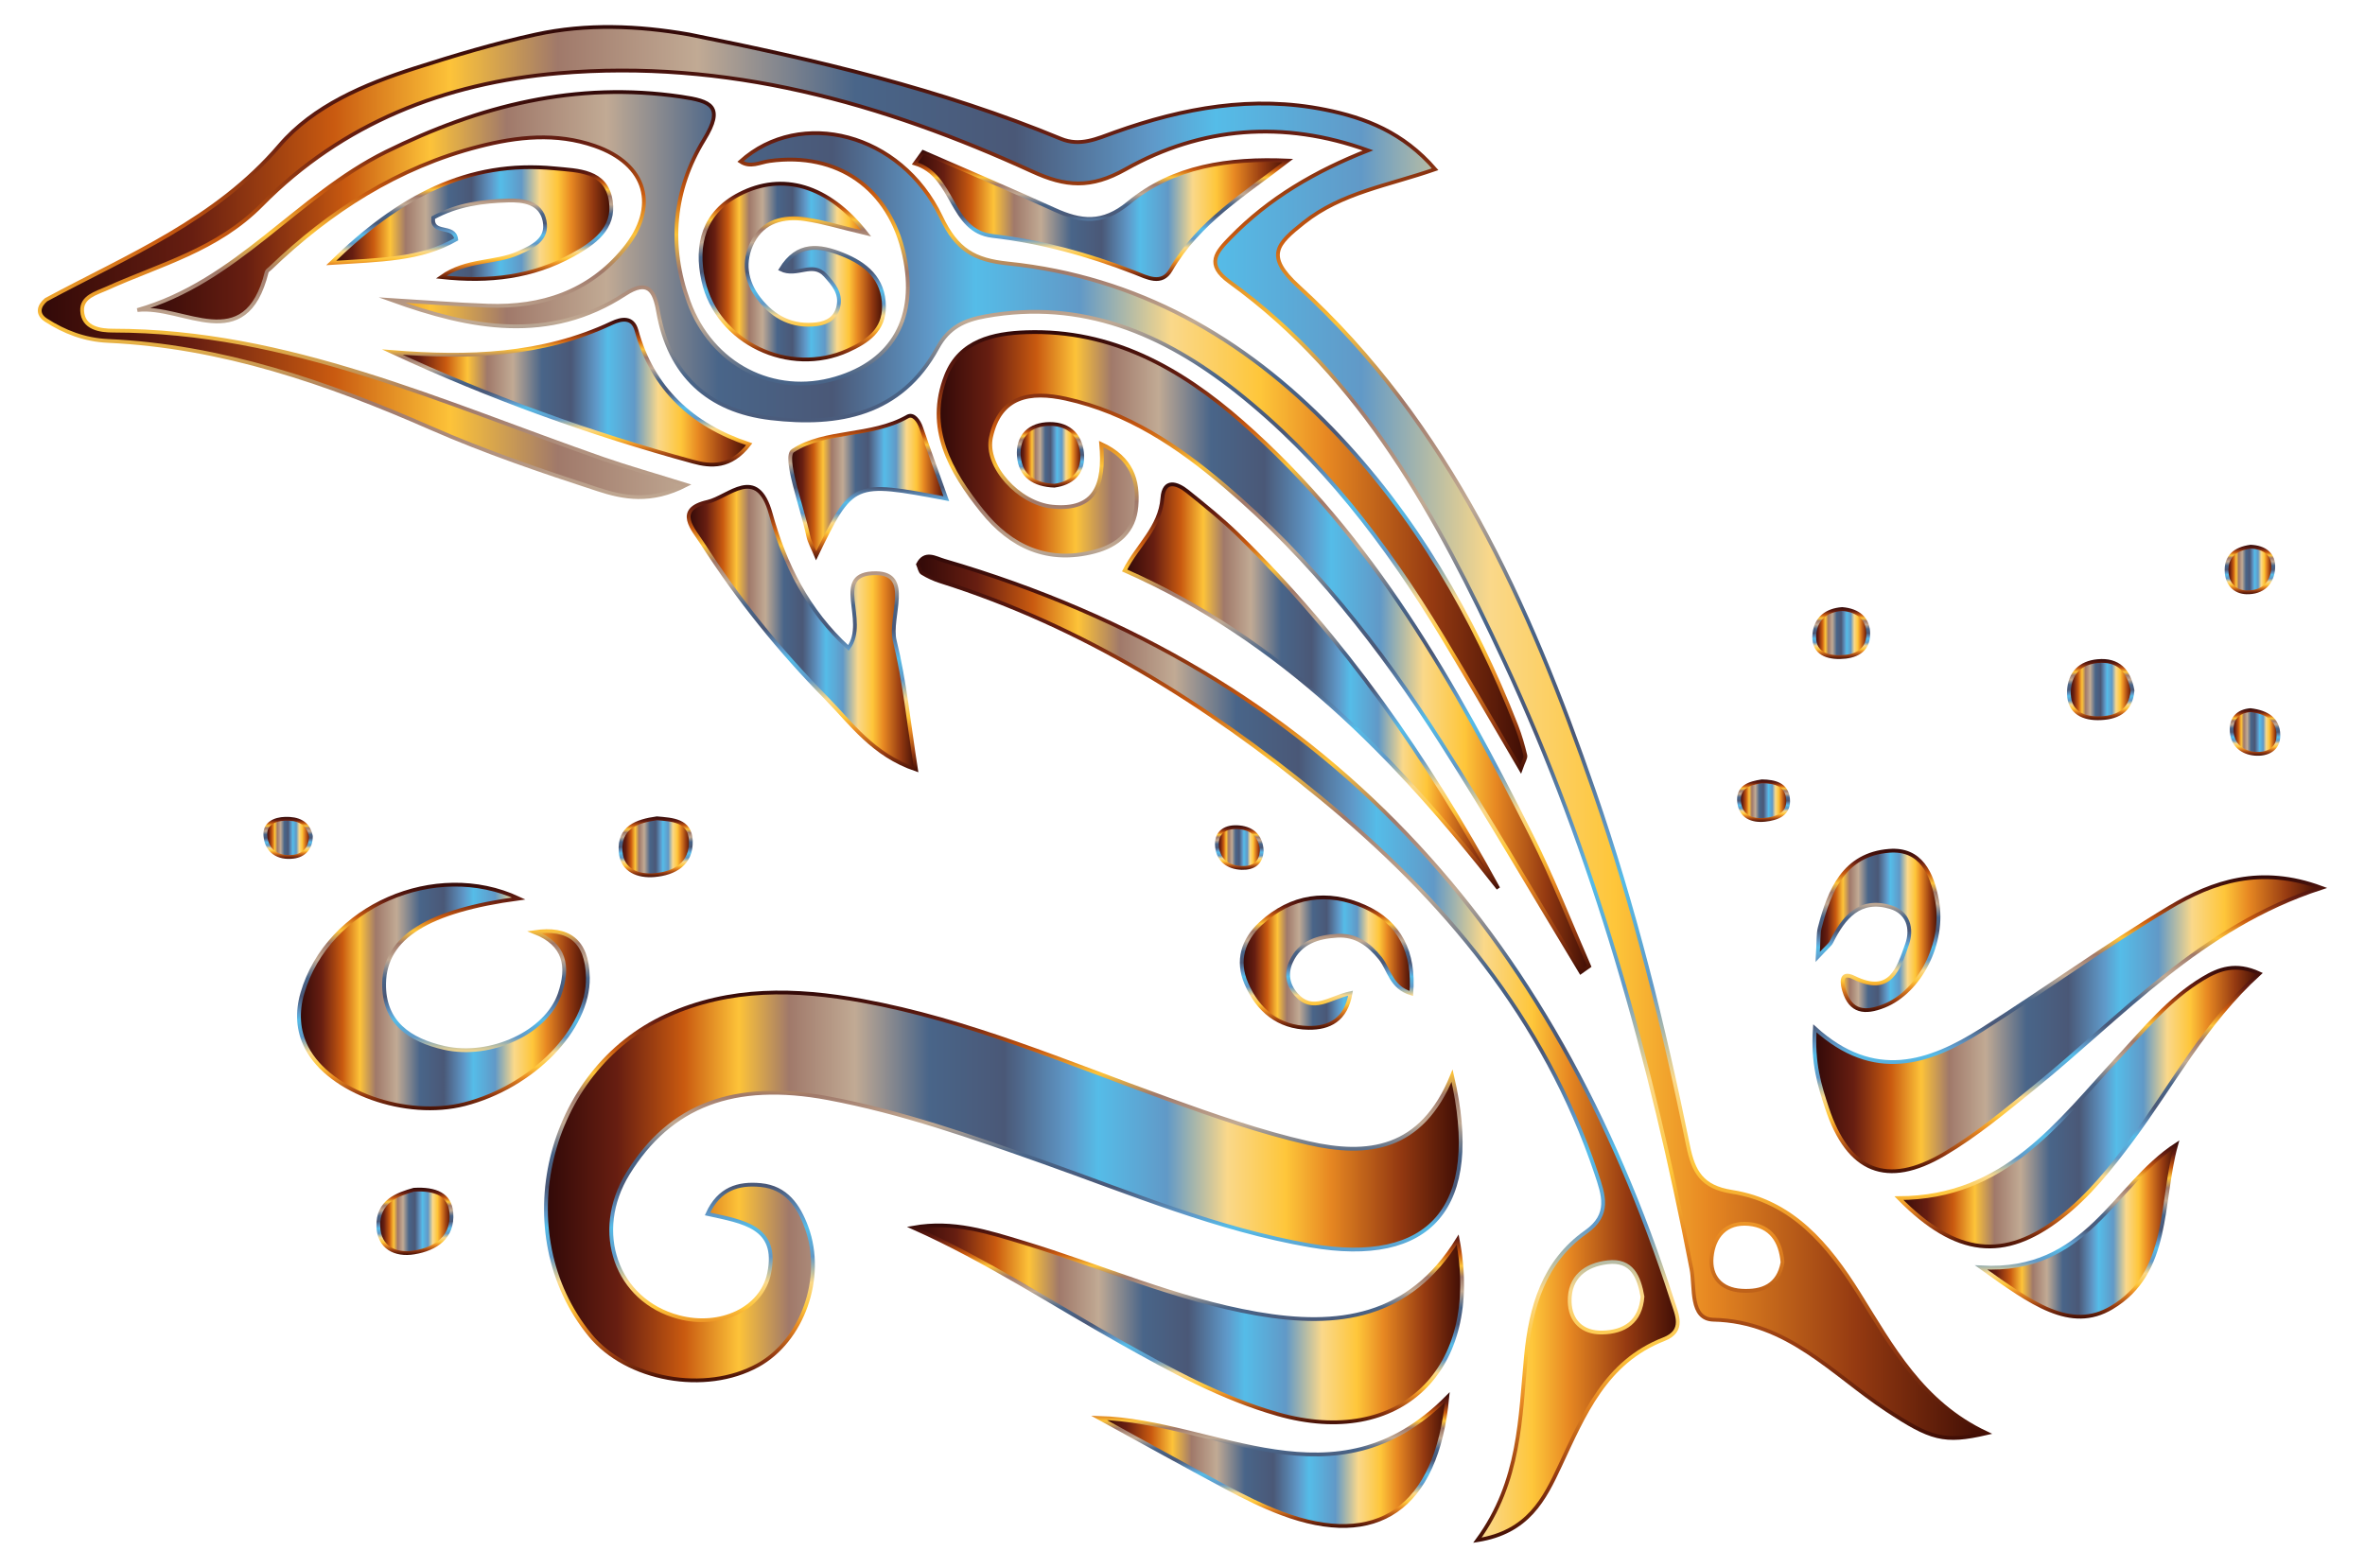 <?xml version="1.0" encoding="utf-8"?>
<!DOCTYPE svg PUBLIC "-//W3C//DTD SVG 1.1//EN" "http://www.w3.org/Graphics/SVG/1.1/DTD/svg11.dtd">
<svg version="1.1" id="Layer_1" xmlns="http://www.w3.org/2000/svg" xmlns:xlink="http://www.w3.org/1999/xlink" x="0px" y="0px"
	 viewBox="32.093 -28.526 2499.907 1657.78" enable-background="new 32.093 -28.526 2499.907 1657.78" xml:space="preserve"
	>
<g>
	
		<linearGradient id="SVGID_1_" gradientUnits="userSpaceOnUse" x1="-0" y1="833.398" x2="2114.67" y2="833.398" gradientTransform="matrix(0.973 0 0 -0.973 74.093 1556.938)">
		<stop  offset="0" style="stop-color:#310908"/>
		<stop  offset="0.078" style="stop-color:#671E11"/>
		<stop  offset="0.151" style="stop-color:#C95A10"/>
		<stop  offset="0.211" style="stop-color:#FDC339"/>
		<stop  offset="0.266" style="stop-color:#A0796A"/>
		<stop  offset="0.338" style="stop-color:#C1AA94"/>
		<stop  offset="0.419" style="stop-color:#496589"/>
		<stop  offset="0.501" style="stop-color:#4A5877"/>
		<stop  offset="0.572" style="stop-color:#5F99C9"/>
		<stop  offset="0.604" style="stop-color:#55BCE8"/>
		<stop  offset="0.679" style="stop-color:#6199C7"/>
		<stop  offset="0.745" style="stop-color:#FAD88A"/>
		<stop  offset="0.809" style="stop-color:#FEC63A"/>
		<stop  offset="0.857" style="stop-color:#E78822"/>
		<stop  offset="0.933" style="stop-color:#953A11"/>
		<stop  offset="1" style="stop-color:#3F0D05"/>
	</linearGradient>
	
		<linearGradient id="SVGID_2_" gradientUnits="userSpaceOnUse" x1="1059.376" y1="64.797" x2="1059.376" y2="1602" gradientTransform="matrix(0.973 0 0 -0.973 74.093 1556.938)">
		<stop  offset="0" style="stop-color:#3F0D05"/>
		<stop  offset="0.067" style="stop-color:#953A11"/>
		<stop  offset="0.143" style="stop-color:#E78822"/>
		<stop  offset="0.191" style="stop-color:#FEC63A"/>
		<stop  offset="0.255" style="stop-color:#FAD88A"/>
		<stop  offset="0.321" style="stop-color:#6199C7"/>
		<stop  offset="0.396" style="stop-color:#55BCE8"/>
		<stop  offset="0.428" style="stop-color:#5F99C9"/>
		<stop  offset="0.499" style="stop-color:#4A5877"/>
		<stop  offset="0.581" style="stop-color:#496589"/>
		<stop  offset="0.662" style="stop-color:#C1AA94"/>
		<stop  offset="0.734" style="stop-color:#A0796A"/>
		<stop  offset="0.789" style="stop-color:#FDC339"/>
		<stop  offset="0.849" style="stop-color:#C95A10"/>
		<stop  offset="0.922" style="stop-color:#671E11"/>
		<stop  offset="1" style="stop-color:#310908"/>
	</linearGradient>
	<path fill="url(#SVGID_1_)" stroke="url(#SVGID_2_)" stroke-width="4" stroke-miterlimit="10" d="M760.448,7.914
		c133.818,26.708,266.383,57.897,392.994,110.267c20.45,8.459,38.435-0.191,57.107-6.863
		c72.151-25.779,146.03-39.286,222.326-23.869c42.392,8.566,82.362,23.878,116.221,62.969
		c-49.583,17.264-99.001,24.717-138.797,56.395c-28.551,22.727-41.329,35.018-5.581,67.606
		c159.023,144.964,243.66,335.238,312.389,533.756c42.373,122.392,73.599,247.974,99.353,374.828
		c5.577,27.471,14.588,43.677,46.219,48.65c63.767,10.027,101.901,55.75,134.264,107.595
		c35.071,56.182,66.757,115.596,134.906,147.615c-44.765,10.345-58.795,6.185-105.585-24.731
		c-57.48-37.979-104.72-93.469-182.942-95.266c-25.238-0.58-19.527-34.221-23.289-53.652
		c-42.83-221.246-102.513-437.442-197.76-642.264c-70.783-152.214-149.837-299.712-290.574-401.496
		c-25.776-18.642-13.706-31.543,1.068-46.738c40.675-41.832,89.744-70.299,145.342-92.208
		c-89.163-32.243-176.221-25.121-256.298,19.942c-36.85,20.737-63.433,18.415-98.434,2.386
		C964.552,80.1,799.741,33.733,622.472,48.92c-120.558,10.329-228.752,52.994-313.715,139.152
		c-47.31,47.975-107.267,62.831-163.866,88.407c-11.139,5.034-26.773,8.851-25.966,23.68
		c1.01,18.563,19.457,20.894,32.549,20.901c184.795,0.097,349.31,76.852,518.578,135.744
		c25.27,8.792,51.069,16.061,87.549,27.444c-37.498,19.355-66.873,13.363-93.354,4.735
		c-59.712-19.456-119.462-39.802-176.9-65.018c-109.334-47.999-220.765-86.494-341.135-92.014
		c-24.61-1.129-46.096-9.486-65.437-21.96c-10.386-6.698-7.301-15.514,0-21.577
		c87.149-46.85,179.262-84.104,246.86-163.218c35.6-41.665,89.539-64.453,142.685-81.515
		c42.241-13.561,84.918-26.306,128.301-35.767C652.01-3.729,706.506-1.488,760.448,7.914z M1916.305,1306.258
		c-1.948-22.512-12.405-38.428-35.605-40.624c-24.249-2.295-37.257,13.282-39.303,35.092
		c-1.932,20.58,9.95,34.164,31.566,35.475C1894.746,1337.524,1911.988,1330.803,1916.305,1306.258z"/>
	
		<linearGradient id="SVGID_3_" gradientUnits="userSpaceOnUse" x1="549.889" y1="340.125" x2="1543.563" y2="340.125" gradientTransform="matrix(0.973 0 0 -0.973 74.093 1556.938)">
		<stop  offset="0" style="stop-color:#310908"/>
		<stop  offset="0.078" style="stop-color:#671E11"/>
		<stop  offset="0.151" style="stop-color:#C95A10"/>
		<stop  offset="0.211" style="stop-color:#FDC339"/>
		<stop  offset="0.266" style="stop-color:#A0796A"/>
		<stop  offset="0.338" style="stop-color:#C1AA94"/>
		<stop  offset="0.419" style="stop-color:#496589"/>
		<stop  offset="0.501" style="stop-color:#4A5877"/>
		<stop  offset="0.572" style="stop-color:#5F99C9"/>
		<stop  offset="0.604" style="stop-color:#55BCE8"/>
		<stop  offset="0.679" style="stop-color:#6199C7"/>
		<stop  offset="0.745" style="stop-color:#FAD88A"/>
		<stop  offset="0.809" style="stop-color:#FEC63A"/>
		<stop  offset="0.857" style="stop-color:#E78822"/>
		<stop  offset="0.933" style="stop-color:#953A11"/>
		<stop  offset="1" style="stop-color:#3F0D05"/>
	</linearGradient>
	
		<linearGradient id="SVGID_4_" gradientUnits="userSpaceOnUse" x1="1046.726" y1="127.398" x2="1046.726" y2="552.851" gradientTransform="matrix(0.973 0 0 -0.973 74.093 1556.938)">
		<stop  offset="0" style="stop-color:#3F0D05"/>
		<stop  offset="0.067" style="stop-color:#953A11"/>
		<stop  offset="0.143" style="stop-color:#E78822"/>
		<stop  offset="0.191" style="stop-color:#FEC63A"/>
		<stop  offset="0.255" style="stop-color:#FAD88A"/>
		<stop  offset="0.321" style="stop-color:#6199C7"/>
		<stop  offset="0.396" style="stop-color:#55BCE8"/>
		<stop  offset="0.428" style="stop-color:#5F99C9"/>
		<stop  offset="0.499" style="stop-color:#4A5877"/>
		<stop  offset="0.581" style="stop-color:#496589"/>
		<stop  offset="0.662" style="stop-color:#C1AA94"/>
		<stop  offset="0.734" style="stop-color:#A0796A"/>
		<stop  offset="0.789" style="stop-color:#FDC339"/>
		<stop  offset="0.849" style="stop-color:#C95A10"/>
		<stop  offset="0.922" style="stop-color:#671E11"/>
		<stop  offset="1" style="stop-color:#310908"/>
	</linearGradient>
	<path fill="url(#SVGID_3_)" stroke="url(#SVGID_4_)" stroke-width="4" stroke-miterlimit="10" d="M1566.99,1108.902
		c32.613,139.868-23.305,201.482-150.1,179.459c-97.954-17.014-189.503-55.423-282.58-88.426
		c-74.553-26.435-149.161-52.742-227.107-67.305c-99.332-18.559-167.068,7.613-211.42,79.789
		c-37.864,61.618-12.186,134.247,53.638,151.718c44.303,11.758,87.86-8.699,95.647-46.134
		c10.33-49.664-27.409-54.607-65.09-62.944c12.144-26.805,32.601-32.835,56.317-30.538
		c26.747,2.591,39.911,21.697,48.392,44.894c19.352,52.931-4.268,119.581-51.567,145.666
		c-55.443,30.577-138.383,15.663-177.28-31.878c-87.873-107.4-46.519-279.796,81.262-337.875
		c66.763-30.345,136.242-28.417,206.319-15.669c112.18,20.407,216.376,65.573,322.818,103.939
		c48.929,17.637,98.402,34.964,148.979,46.526C1477.136,1194.28,1534.779,1188.221,1566.99,1108.902z"/>
	
		<linearGradient id="SVGID_5_" gradientUnits="userSpaceOnUse" x1="106.067" y1="1161.346" x2="1613.85" y2="1161.346" gradientTransform="matrix(0.973 0 0 -0.973 74.093 1556.938)">
		<stop  offset="0" style="stop-color:#310908"/>
		<stop  offset="0.078" style="stop-color:#671E11"/>
		<stop  offset="0.151" style="stop-color:#C95A10"/>
		<stop  offset="0.211" style="stop-color:#FDC339"/>
		<stop  offset="0.266" style="stop-color:#A0796A"/>
		<stop  offset="0.338" style="stop-color:#C1AA94"/>
		<stop  offset="0.419" style="stop-color:#496589"/>
		<stop  offset="0.501" style="stop-color:#4A5877"/>
		<stop  offset="0.572" style="stop-color:#5F99C9"/>
		<stop  offset="0.604" style="stop-color:#55BCE8"/>
		<stop  offset="0.679" style="stop-color:#6199C7"/>
		<stop  offset="0.745" style="stop-color:#FAD88A"/>
		<stop  offset="0.809" style="stop-color:#FEC63A"/>
		<stop  offset="0.857" style="stop-color:#E78822"/>
		<stop  offset="0.933" style="stop-color:#953A11"/>
		<stop  offset="1" style="stop-color:#3F0D05"/>
	</linearGradient>
	
		<linearGradient id="SVGID_6_" gradientUnits="userSpaceOnUse" x1="860.686" y1="788.671" x2="860.686" y2="1531.291" gradientTransform="matrix(0.973 0 0 -0.973 74.093 1556.938)">
		<stop  offset="0" style="stop-color:#3F0D05"/>
		<stop  offset="0.067" style="stop-color:#953A11"/>
		<stop  offset="0.143" style="stop-color:#E78822"/>
		<stop  offset="0.191" style="stop-color:#FEC63A"/>
		<stop  offset="0.255" style="stop-color:#FAD88A"/>
		<stop  offset="0.321" style="stop-color:#6199C7"/>
		<stop  offset="0.396" style="stop-color:#55BCE8"/>
		<stop  offset="0.428" style="stop-color:#5F99C9"/>
		<stop  offset="0.499" style="stop-color:#4A5877"/>
		<stop  offset="0.581" style="stop-color:#496589"/>
		<stop  offset="0.662" style="stop-color:#C1AA94"/>
		<stop  offset="0.734" style="stop-color:#A0796A"/>
		<stop  offset="0.789" style="stop-color:#FDC339"/>
		<stop  offset="0.849" style="stop-color:#C95A10"/>
		<stop  offset="0.922" style="stop-color:#671E11"/>
		<stop  offset="1" style="stop-color:#310908"/>
	</linearGradient>
	<path fill="url(#SVGID_5_)" stroke="url(#SVGID_6_)" stroke-width="4" stroke-miterlimit="10" d="M1639.485,784.89
		c-28.975-49.24-55.583-95.607-83.289-141.308c-59.017-97.343-127.382-187.253-217.318-258.321
		c-77.333-61.109-162.937-97.581-264.794-79.412c-22.51,4.015-39.193,11.649-51.07,33.452
		c-38.502,70.677-104.437,82.82-176.082,74.419c-66.203-7.764-107.579-45.922-119.216-112.964
		c-3.865-22.265-10.76-33.988-34.847-18.302c-80.261,52.267-163.429,36.312-246.702,6.279
		c33.877,2.041,67.73,4.754,101.637,5.973c56.798,2.042,106.743-14.483,143.805-59.535
		c37.287-45.325,24.189-90.262-30.954-109.439c-40.699-14.154-81.674-9.775-122.158,0.627
		c-85.71,22.024-157.577,68.175-220.81,128.911c-1.295,1.244-3.313,2.354-3.684,3.852
		c-22.478,90.728-88.198,34.416-136.696,40.19c104.749-29.673,168.937-120.853,262.428-167.128
		C539.072,83.014,641.01,57.385,752.091,73.721c31.662,4.656,45.922,10.031,24.163,45.544
		c-32.488,53.027-37.764,112.055-16.287,171.144c24.38,67.076,90.254,100.55,155.484,81.213
		c60.614-17.968,86.694-64.845,72.445-130.213c-15.466-70.949-70.467-109.566-142.379-99.687
		c-10.298,1.415-20.36,7.484-30.733,0.526c63.338-56.893,169.585-30.489,212.041,58.702
		c16.602,34.879,35.176,45.462,70.884,49.162c136.279,14.121,248.929,78.122,342.77,175.447
		c87.146,90.382,149.08,197.22,194.608,313.8c3.892,9.966,6.814,20.371,9.318,30.78
		C1645.062,772.87,1642.463,776.384,1639.485,784.89z"/>
	
		<linearGradient id="SVGID_7_" gradientUnits="userSpaceOnUse" x1="976.381" y1="920.747" x2="1683.08" y2="920.747" gradientTransform="matrix(0.973 0 0 -0.973 74.093 1556.938)">
		<stop  offset="0" style="stop-color:#310908"/>
		<stop  offset="0.078" style="stop-color:#671E11"/>
		<stop  offset="0.151" style="stop-color:#C95A10"/>
		<stop  offset="0.211" style="stop-color:#FDC339"/>
		<stop  offset="0.266" style="stop-color:#A0796A"/>
		<stop  offset="0.338" style="stop-color:#C1AA94"/>
		<stop  offset="0.419" style="stop-color:#496589"/>
		<stop  offset="0.501" style="stop-color:#4A5877"/>
		<stop  offset="0.572" style="stop-color:#5F99C9"/>
		<stop  offset="0.604" style="stop-color:#55BCE8"/>
		<stop  offset="0.679" style="stop-color:#6199C7"/>
		<stop  offset="0.745" style="stop-color:#FAD88A"/>
		<stop  offset="0.809" style="stop-color:#FEC63A"/>
		<stop  offset="0.857" style="stop-color:#E78822"/>
		<stop  offset="0.933" style="stop-color:#953A11"/>
		<stop  offset="1" style="stop-color:#3F0D05"/>
	</linearGradient>
	
		<linearGradient id="SVGID_8_" gradientUnits="userSpaceOnUse" x1="1329.973" y1="570.126" x2="1329.973" y2="1270.492" gradientTransform="matrix(0.973 0 0 -0.973 74.093 1556.938)">
		<stop  offset="0" style="stop-color:#3F0D05"/>
		<stop  offset="0.067" style="stop-color:#953A11"/>
		<stop  offset="0.143" style="stop-color:#E78822"/>
		<stop  offset="0.191" style="stop-color:#FEC63A"/>
		<stop  offset="0.255" style="stop-color:#FAD88A"/>
		<stop  offset="0.321" style="stop-color:#6199C7"/>
		<stop  offset="0.396" style="stop-color:#55BCE8"/>
		<stop  offset="0.428" style="stop-color:#5F99C9"/>
		<stop  offset="0.499" style="stop-color:#4A5877"/>
		<stop  offset="0.581" style="stop-color:#496589"/>
		<stop  offset="0.662" style="stop-color:#C1AA94"/>
		<stop  offset="0.734" style="stop-color:#A0796A"/>
		<stop  offset="0.789" style="stop-color:#FDC339"/>
		<stop  offset="0.849" style="stop-color:#C95A10"/>
		<stop  offset="0.922" style="stop-color:#671E11"/>
		<stop  offset="1" style="stop-color:#310908"/>
	</linearGradient>
	<path fill="url(#SVGID_7_)" stroke="url(#SVGID_8_)" stroke-width="4" stroke-miterlimit="10" d="M1703.011,999.358
		c-49.148-81.142-96.822-163.224-147.817-243.188c-63.919-100.229-137.042-193.262-228.18-270.803
		c-49.699-42.283-103.058-77.981-168.152-92.298c-37.746-8.302-69.796-3.081-79.242,40.696
		c-6.635,30.75,29.641,70.006,64.84,73.43c45.194,4.397,55.534-22.722,51.651-66.292
		c32.437,14.943,39.42,38.498,37.233,65.774c-2.13,26.56-19.627,41.563-44.218,48.018
		c-49.292,12.939-88.538-4.91-118.993-42.989c-33.47-41.848-59.802-87.628-37.919-143.227
		c14.477-36.783,49.893-44.608,84.93-45.747c90.016-2.928,163.025,38.095,227.893,95.002
		c137.853,120.934,225.739,277.439,306.454,438.457c22.32,44.526,40.375,91.189,60.387,136.872
		C1708.921,995.162,1705.966,997.26,1703.011,999.358z"/>
	
		<linearGradient id="SVGID_9_" gradientUnits="userSpaceOnUse" x1="954.098" y1="490.179" x2="1779.377" y2="490.179" gradientTransform="matrix(0.973 0 0 -0.973 74.093 1556.938)">
		<stop  offset="0" style="stop-color:#310908"/>
		<stop  offset="0.078" style="stop-color:#671E11"/>
		<stop  offset="0.151" style="stop-color:#C95A10"/>
		<stop  offset="0.211" style="stop-color:#FDC339"/>
		<stop  offset="0.266" style="stop-color:#A0796A"/>
		<stop  offset="0.338" style="stop-color:#C1AA94"/>
		<stop  offset="0.419" style="stop-color:#496589"/>
		<stop  offset="0.501" style="stop-color:#4A5877"/>
		<stop  offset="0.572" style="stop-color:#5F99C9"/>
		<stop  offset="0.604" style="stop-color:#55BCE8"/>
		<stop  offset="0.679" style="stop-color:#6199C7"/>
		<stop  offset="0.745" style="stop-color:#FAD88A"/>
		<stop  offset="0.809" style="stop-color:#FEC63A"/>
		<stop  offset="0.857" style="stop-color:#E78822"/>
		<stop  offset="0.933" style="stop-color:#953A11"/>
		<stop  offset="1" style="stop-color:#3F0D05"/>
	</linearGradient>
	
		<linearGradient id="SVGID_10_" gradientUnits="userSpaceOnUse" x1="1366.627" y1="-46.982" x2="1366.627" y2="1026.611" gradientTransform="matrix(0.973 0 0 -0.973 74.093 1556.938)">
		<stop  offset="0" style="stop-color:#3F0D05"/>
		<stop  offset="0.067" style="stop-color:#953A11"/>
		<stop  offset="0.143" style="stop-color:#E78822"/>
		<stop  offset="0.191" style="stop-color:#FEC63A"/>
		<stop  offset="0.255" style="stop-color:#FAD88A"/>
		<stop  offset="0.321" style="stop-color:#6199C7"/>
		<stop  offset="0.396" style="stop-color:#55BCE8"/>
		<stop  offset="0.428" style="stop-color:#5F99C9"/>
		<stop  offset="0.499" style="stop-color:#4A5877"/>
		<stop  offset="0.581" style="stop-color:#496589"/>
		<stop  offset="0.662" style="stop-color:#C1AA94"/>
		<stop  offset="0.734" style="stop-color:#A0796A"/>
		<stop  offset="0.789" style="stop-color:#FDC339"/>
		<stop  offset="0.849" style="stop-color:#C95A10"/>
		<stop  offset="0.922" style="stop-color:#671E11"/>
		<stop  offset="1" style="stop-color:#310908"/>
	</linearGradient>
	<path fill="url(#SVGID_9_)" stroke="url(#SVGID_10_)" stroke-width="4" stroke-miterlimit="10" d="M1593.786,1600
		c45.482-62.3,45.036-129.36,51.355-194.622c5.032-51.966,18.7-99.725,63.391-131.252
		c26.113-18.421,18.552-39.159,10.977-61.769c-54.981-164.093-161.463-291.098-292.669-398.483
		c-120.21-98.385-250.73-180.372-400.492-227.653c-6.76-2.134-13.383-5.191-19.421-8.88
		c-2.346-1.433-2.892-5.812-4.414-9.197c7.259-13.983,18.29-6.524,27.5-3.838
		c402.348,117.326,644.464,392.478,769.826,782.366c4.794,14.909,13.54,32.065-9.072,40.874
		c-61.644,24.014-84.378,79.623-109.568,133.482C1664.651,1556.408,1647.506,1591.532,1593.786,1600z
		 M1768.257,1342.475c-3.66-20.987-11.19-39.286-36.766-36.327c-23.465,2.714-40.683,15.606-40.202,41.422
		c0.385,20.657,13.355,33.283,34.306,32.884C1749.56,1379.996,1766.229,1368.914,1768.257,1342.475z"/>
	
		<linearGradient id="SVGID_11_" gradientUnits="userSpaceOnUse" x1="948.987" y1="190.786" x2="1545.108" y2="190.786" gradientTransform="matrix(0.973 0 0 -0.973 74.093 1556.938)">
		<stop  offset="0" style="stop-color:#310908"/>
		<stop  offset="0.078" style="stop-color:#671E11"/>
		<stop  offset="0.151" style="stop-color:#C95A10"/>
		<stop  offset="0.211" style="stop-color:#FDC339"/>
		<stop  offset="0.266" style="stop-color:#A0796A"/>
		<stop  offset="0.338" style="stop-color:#C1AA94"/>
		<stop  offset="0.419" style="stop-color:#496589"/>
		<stop  offset="0.501" style="stop-color:#4A5877"/>
		<stop  offset="0.572" style="stop-color:#5F99C9"/>
		<stop  offset="0.604" style="stop-color:#55BCE8"/>
		<stop  offset="0.679" style="stop-color:#6199C7"/>
		<stop  offset="0.745" style="stop-color:#FAD88A"/>
		<stop  offset="0.809" style="stop-color:#FEC63A"/>
		<stop  offset="0.857" style="stop-color:#E78822"/>
		<stop  offset="0.933" style="stop-color:#953A11"/>
		<stop  offset="1" style="stop-color:#3F0D05"/>
	</linearGradient>
	
		<linearGradient id="SVGID_12_" gradientUnits="userSpaceOnUse" x1="1244.673" y1="81.813" x2="1244.673" y2="299.759" gradientTransform="matrix(0.973 0 0 -0.973 74.093 1556.938)">
		<stop  offset="0" style="stop-color:#3F0D05"/>
		<stop  offset="0.067" style="stop-color:#953A11"/>
		<stop  offset="0.143" style="stop-color:#E78822"/>
		<stop  offset="0.191" style="stop-color:#FEC63A"/>
		<stop  offset="0.255" style="stop-color:#FAD88A"/>
		<stop  offset="0.321" style="stop-color:#6199C7"/>
		<stop  offset="0.396" style="stop-color:#55BCE8"/>
		<stop  offset="0.428" style="stop-color:#5F99C9"/>
		<stop  offset="0.499" style="stop-color:#4A5877"/>
		<stop  offset="0.581" style="stop-color:#496589"/>
		<stop  offset="0.662" style="stop-color:#C1AA94"/>
		<stop  offset="0.734" style="stop-color:#A0796A"/>
		<stop  offset="0.789" style="stop-color:#FDC339"/>
		<stop  offset="0.849" style="stop-color:#C95A10"/>
		<stop  offset="0.922" style="stop-color:#671E11"/>
		<stop  offset="1" style="stop-color:#310908"/>
	</linearGradient>
	<path fill="url(#SVGID_11_)" stroke="url(#SVGID_12_)" stroke-width="4" stroke-miterlimit="10" d="M997.54,1269.528
		c42.027-7.536,79.153,4.606,116.639,15.97c82.198,24.918,161.117,60.093,246.572,75.003
		c85.707,14.954,160.882,4.612,212.164-78.284c26.393,137.988-61.221,221.155-190.145,184.511
		c-59.075-16.791-112.524-46.208-165.747-76.051C1144.35,1349.926,1074.554,1303.895,997.54,1269.528z"/>
	
		<linearGradient id="SVGID_13_" gradientUnits="userSpaceOnUse" x1="1927.739" y1="516.379" x2="2478.519" y2="516.379" gradientTransform="matrix(0.973 0 0 -0.973 74.093 1556.938)">
		<stop  offset="0" style="stop-color:#310908"/>
		<stop  offset="0.078" style="stop-color:#671E11"/>
		<stop  offset="0.151" style="stop-color:#C95A10"/>
		<stop  offset="0.211" style="stop-color:#FDC339"/>
		<stop  offset="0.266" style="stop-color:#A0796A"/>
		<stop  offset="0.338" style="stop-color:#C1AA94"/>
		<stop  offset="0.419" style="stop-color:#496589"/>
		<stop  offset="0.501" style="stop-color:#4A5877"/>
		<stop  offset="0.572" style="stop-color:#5F99C9"/>
		<stop  offset="0.604" style="stop-color:#55BCE8"/>
		<stop  offset="0.679" style="stop-color:#6199C7"/>
		<stop  offset="0.745" style="stop-color:#FAD88A"/>
		<stop  offset="0.809" style="stop-color:#FEC63A"/>
		<stop  offset="0.857" style="stop-color:#E78822"/>
		<stop  offset="0.933" style="stop-color:#953A11"/>
		<stop  offset="1" style="stop-color:#3F0D05"/>
	</linearGradient>
	
		<linearGradient id="SVGID_14_" gradientUnits="userSpaceOnUse" x1="2205.175" y1="354.629" x2="2205.175" y2="678.128" gradientTransform="matrix(0.973 0 0 -0.973 74.093 1556.938)">
		<stop  offset="0" style="stop-color:#3F0D05"/>
		<stop  offset="0.067" style="stop-color:#953A11"/>
		<stop  offset="0.143" style="stop-color:#E78822"/>
		<stop  offset="0.191" style="stop-color:#FEC63A"/>
		<stop  offset="0.255" style="stop-color:#FAD88A"/>
		<stop  offset="0.321" style="stop-color:#6199C7"/>
		<stop  offset="0.396" style="stop-color:#55BCE8"/>
		<stop  offset="0.428" style="stop-color:#5F99C9"/>
		<stop  offset="0.499" style="stop-color:#4A5877"/>
		<stop  offset="0.581" style="stop-color:#496589"/>
		<stop  offset="0.662" style="stop-color:#C1AA94"/>
		<stop  offset="0.734" style="stop-color:#A0796A"/>
		<stop  offset="0.789" style="stop-color:#FDC339"/>
		<stop  offset="0.849" style="stop-color:#C95A10"/>
		<stop  offset="0.922" style="stop-color:#671E11"/>
		<stop  offset="1" style="stop-color:#310908"/>
	</linearGradient>
	<path fill="url(#SVGID_13_)" stroke="url(#SVGID_14_)" stroke-width="4" stroke-miterlimit="10" d="M1950.46,1058.783
		c62.718,56.825,120.748,36.938,176.764,1.468c66.621-42.186,130.587-88.68,198.172-129.189
		c45.855-27.485,96.416-44.499,160.51-20.82c-128.168,41.743-209.856,135.073-303.944,211.284
		c-30.582,24.772-61.177,50.356-94.911,70.23c-60.522,35.654-101.483,18.452-123.731-48.691
		C1955.509,1119.491,1947.883,1095.449,1950.46,1058.783z"/>
	
		<linearGradient id="SVGID_15_" gradientUnits="userSpaceOnUse" x1="281.598" y1="546.536" x2="595.42" y2="546.536" gradientTransform="matrix(0.973 0 0 -0.973 74.093 1556.938)">
		<stop  offset="0" style="stop-color:#310908"/>
		<stop  offset="0.078" style="stop-color:#671E11"/>
		<stop  offset="0.151" style="stop-color:#C95A10"/>
		<stop  offset="0.211" style="stop-color:#FDC339"/>
		<stop  offset="0.266" style="stop-color:#A0796A"/>
		<stop  offset="0.338" style="stop-color:#C1AA94"/>
		<stop  offset="0.419" style="stop-color:#496589"/>
		<stop  offset="0.501" style="stop-color:#4A5877"/>
		<stop  offset="0.572" style="stop-color:#5F99C9"/>
		<stop  offset="0.604" style="stop-color:#55BCE8"/>
		<stop  offset="0.679" style="stop-color:#6199C7"/>
		<stop  offset="0.745" style="stop-color:#FAD88A"/>
		<stop  offset="0.809" style="stop-color:#FEC63A"/>
		<stop  offset="0.857" style="stop-color:#E78822"/>
		<stop  offset="0.933" style="stop-color:#953A11"/>
		<stop  offset="1" style="stop-color:#3F0D05"/>
	</linearGradient>
	
		<linearGradient id="SVGID_16_" gradientUnits="userSpaceOnUse" x1="438.509" y1="423.016" x2="438.509" y2="670.056" gradientTransform="matrix(0.973 0 0 -0.973 74.093 1556.938)">
		<stop  offset="0" style="stop-color:#3F0D05"/>
		<stop  offset="0.067" style="stop-color:#953A11"/>
		<stop  offset="0.143" style="stop-color:#E78822"/>
		<stop  offset="0.191" style="stop-color:#FEC63A"/>
		<stop  offset="0.255" style="stop-color:#FAD88A"/>
		<stop  offset="0.321" style="stop-color:#6199C7"/>
		<stop  offset="0.396" style="stop-color:#55BCE8"/>
		<stop  offset="0.428" style="stop-color:#5F99C9"/>
		<stop  offset="0.499" style="stop-color:#4A5877"/>
		<stop  offset="0.581" style="stop-color:#496589"/>
		<stop  offset="0.662" style="stop-color:#C1AA94"/>
		<stop  offset="0.734" style="stop-color:#A0796A"/>
		<stop  offset="0.789" style="stop-color:#FDC339"/>
		<stop  offset="0.849" style="stop-color:#C95A10"/>
		<stop  offset="0.922" style="stop-color:#671E11"/>
		<stop  offset="1" style="stop-color:#310908"/>
	</linearGradient>
	<path fill="url(#SVGID_15_)" stroke="url(#SVGID_16_)" stroke-width="4" stroke-miterlimit="10" d="M580.424,921.515
		c-95.693,12.957-141.392,40.726-142.314,89.579c-0.783,41.476,27.168,60.191,63.541,68.361
		c49.18,11.046,108.114-16.493,122.061-56.93c10.075-29.211,5.691-52.732-26.584-65.447
		c35.061-5.061,55.712,7.985,56.352,48.117c0.869,54.529-58.219,115.285-130.359,133.764
		c-61.967,15.872-142.72-12.818-166.895-59.713c-9.482-18.394-10.207-38.021-4.48-57.713
		C378.373,929.973,492.106,880.29,580.424,921.515z"/>
	
		<linearGradient id="SVGID_17_" gradientUnits="userSpaceOnUse" x1="1178.471" y1="883.512" x2="1584.379" y2="883.512" gradientTransform="matrix(0.973 0 0 -0.973 74.093 1556.938)">
		<stop  offset="0" style="stop-color:#310908"/>
		<stop  offset="0.078" style="stop-color:#671E11"/>
		<stop  offset="0.151" style="stop-color:#C95A10"/>
		<stop  offset="0.211" style="stop-color:#FDC339"/>
		<stop  offset="0.266" style="stop-color:#A0796A"/>
		<stop  offset="0.338" style="stop-color:#C1AA94"/>
		<stop  offset="0.419" style="stop-color:#496589"/>
		<stop  offset="0.501" style="stop-color:#4A5877"/>
		<stop  offset="0.572" style="stop-color:#5F99C9"/>
		<stop  offset="0.604" style="stop-color:#55BCE8"/>
		<stop  offset="0.679" style="stop-color:#6199C7"/>
		<stop  offset="0.745" style="stop-color:#FAD88A"/>
		<stop  offset="0.809" style="stop-color:#FEC63A"/>
		<stop  offset="0.857" style="stop-color:#E78822"/>
		<stop  offset="0.933" style="stop-color:#953A11"/>
		<stop  offset="1" style="stop-color:#3F0D05"/>
	</linearGradient>
	
		<linearGradient id="SVGID_18_" gradientUnits="userSpaceOnUse" x1="1380.927" y1="662.783" x2="1380.927" y2="1105.009" gradientTransform="matrix(0.973 0 0 -0.973 74.093 1556.938)">
		<stop  offset="0" style="stop-color:#3F0D05"/>
		<stop  offset="0.067" style="stop-color:#953A11"/>
		<stop  offset="0.143" style="stop-color:#E78822"/>
		<stop  offset="0.191" style="stop-color:#FEC63A"/>
		<stop  offset="0.255" style="stop-color:#FAD88A"/>
		<stop  offset="0.321" style="stop-color:#6199C7"/>
		<stop  offset="0.396" style="stop-color:#55BCE8"/>
		<stop  offset="0.428" style="stop-color:#5F99C9"/>
		<stop  offset="0.499" style="stop-color:#4A5877"/>
		<stop  offset="0.581" style="stop-color:#496589"/>
		<stop  offset="0.662" style="stop-color:#C1AA94"/>
		<stop  offset="0.734" style="stop-color:#A0796A"/>
		<stop  offset="0.789" style="stop-color:#FDC339"/>
		<stop  offset="0.849" style="stop-color:#C95A10"/>
		<stop  offset="0.922" style="stop-color:#671E11"/>
		<stop  offset="1" style="stop-color:#310908"/>
	</linearGradient>
	<path fill="url(#SVGID_17_)" stroke="url(#SVGID_18_)" stroke-width="4" stroke-miterlimit="10" d="M1615.831,910.794
		c-108.978-139.285-229.389-262.964-394.984-336.14c13.778-26.691,37.59-45.554,39.943-76.522
		c1.549-20.383,15.409-15.962,26.601-6.939c18.145,14.628,36.436,29.266,53.101,45.506
		C1452.946,646.283,1541.273,773.791,1615.831,910.794z"/>
	
		<linearGradient id="SVGID_19_" gradientUnits="userSpaceOnUse" x1="2019.575" y1="426.304" x2="2411.162" y2="426.304" gradientTransform="matrix(0.973 0 0 -0.973 74.093 1556.938)">
		<stop  offset="0" style="stop-color:#310908"/>
		<stop  offset="0.078" style="stop-color:#671E11"/>
		<stop  offset="0.151" style="stop-color:#C95A10"/>
		<stop  offset="0.211" style="stop-color:#FDC339"/>
		<stop  offset="0.266" style="stop-color:#A0796A"/>
		<stop  offset="0.338" style="stop-color:#C1AA94"/>
		<stop  offset="0.419" style="stop-color:#496589"/>
		<stop  offset="0.501" style="stop-color:#4A5877"/>
		<stop  offset="0.572" style="stop-color:#5F99C9"/>
		<stop  offset="0.604" style="stop-color:#55BCE8"/>
		<stop  offset="0.679" style="stop-color:#6199C7"/>
		<stop  offset="0.745" style="stop-color:#FAD88A"/>
		<stop  offset="0.809" style="stop-color:#FEC63A"/>
		<stop  offset="0.857" style="stop-color:#E78822"/>
		<stop  offset="0.933" style="stop-color:#953A11"/>
		<stop  offset="1" style="stop-color:#3F0D05"/>
	</linearGradient>
	
		<linearGradient id="SVGID_20_" gradientUnits="userSpaceOnUse" x1="2214.775" y1="272.889" x2="2214.775" y2="579.72" gradientTransform="matrix(0.973 0 0 -0.973 74.093 1556.938)">
		<stop  offset="0" style="stop-color:#3F0D05"/>
		<stop  offset="0.067" style="stop-color:#953A11"/>
		<stop  offset="0.143" style="stop-color:#E78822"/>
		<stop  offset="0.191" style="stop-color:#FEC63A"/>
		<stop  offset="0.255" style="stop-color:#FAD88A"/>
		<stop  offset="0.321" style="stop-color:#6199C7"/>
		<stop  offset="0.396" style="stop-color:#55BCE8"/>
		<stop  offset="0.428" style="stop-color:#5F99C9"/>
		<stop  offset="0.499" style="stop-color:#4A5877"/>
		<stop  offset="0.581" style="stop-color:#496589"/>
		<stop  offset="0.662" style="stop-color:#C1AA94"/>
		<stop  offset="0.734" style="stop-color:#A0796A"/>
		<stop  offset="0.789" style="stop-color:#FDC339"/>
		<stop  offset="0.849" style="stop-color:#C95A10"/>
		<stop  offset="0.922" style="stop-color:#671E11"/>
		<stop  offset="1" style="stop-color:#310908"/>
	</linearGradient>
	<path fill="url(#SVGID_19_)" stroke="url(#SVGID_20_)" stroke-width="4" stroke-miterlimit="10" d="M2420.362,1000.818
		c-57.616,52.416-91.462,117.399-134.685,175.481c-22.504,30.241-45.725,59.681-75.802,82.806
		c-59.153,45.48-109.813,40.849-170.56-20.77c112.021-0.371,168.192-79.808,231.657-148.278
		c27.95-30.155,53.941-62.382,89.739-83.896C2377.362,996.153,2395.255,989.208,2420.362,1000.818z"/>
	
		<linearGradient id="SVGID_21_" gradientUnits="userSpaceOnUse" x1="704.891" y1="946.779" x2="951.879" y2="946.779" gradientTransform="matrix(0.973 0 0 -0.973 74.093 1556.938)">
		<stop  offset="0" style="stop-color:#310908"/>
		<stop  offset="0.078" style="stop-color:#671E11"/>
		<stop  offset="0.151" style="stop-color:#C95A10"/>
		<stop  offset="0.211" style="stop-color:#FDC339"/>
		<stop  offset="0.266" style="stop-color:#A0796A"/>
		<stop  offset="0.338" style="stop-color:#C1AA94"/>
		<stop  offset="0.419" style="stop-color:#496589"/>
		<stop  offset="0.501" style="stop-color:#4A5877"/>
		<stop  offset="0.572" style="stop-color:#5F99C9"/>
		<stop  offset="0.604" style="stop-color:#55BCE8"/>
		<stop  offset="0.679" style="stop-color:#6199C7"/>
		<stop  offset="0.745" style="stop-color:#FAD88A"/>
		<stop  offset="0.809" style="stop-color:#FEC63A"/>
		<stop  offset="0.857" style="stop-color:#E78822"/>
		<stop  offset="0.933" style="stop-color:#953A11"/>
		<stop  offset="1" style="stop-color:#3F0D05"/>
	</linearGradient>
	
		<linearGradient id="SVGID_22_" gradientUnits="userSpaceOnUse" x1="828.63" y1="790.276" x2="828.63" y2="1102.324" gradientTransform="matrix(0.973 0 0 -0.973 74.093 1556.938)">
		<stop  offset="0" style="stop-color:#3F0D05"/>
		<stop  offset="0.067" style="stop-color:#953A11"/>
		<stop  offset="0.143" style="stop-color:#E78822"/>
		<stop  offset="0.191" style="stop-color:#FEC63A"/>
		<stop  offset="0.255" style="stop-color:#FAD88A"/>
		<stop  offset="0.321" style="stop-color:#6199C7"/>
		<stop  offset="0.396" style="stop-color:#55BCE8"/>
		<stop  offset="0.428" style="stop-color:#5F99C9"/>
		<stop  offset="0.499" style="stop-color:#4A5877"/>
		<stop  offset="0.581" style="stop-color:#496589"/>
		<stop  offset="0.662" style="stop-color:#C1AA94"/>
		<stop  offset="0.734" style="stop-color:#A0796A"/>
		<stop  offset="0.789" style="stop-color:#FDC339"/>
		<stop  offset="0.849" style="stop-color:#C95A10"/>
		<stop  offset="0.922" style="stop-color:#671E11"/>
		<stop  offset="1" style="stop-color:#310908"/>
	</linearGradient>
	<path fill="url(#SVGID_21_)" stroke="url(#SVGID_22_)" stroke-width="4" stroke-miterlimit="10" d="M928.908,656.601
		c21.733-28.966-19.373-79.504,29.266-79.025c38.516,0.379,13.567,46.511,19.674,71.265
		c10.553,42.771,14.773,87.103,22.505,136.213c-45.596-15.482-68.391-48.648-95.161-75.871
		c-48.981-49.811-92.861-104.12-130.587-163.005c-9.357-14.605-30.138-36.004,5.41-44.041
		c22.341-5.051,52.313-39.718,66.783,12.69C861.482,568.01,885.527,616.805,928.908,656.601z"/>
	
		<linearGradient id="SVGID_23_" gradientUnits="userSpaceOnUse" x1="382.977" y1="1203.173" x2="770.717" y2="1203.173" gradientTransform="matrix(0.973 0 0 -0.973 74.093 1556.938)">
		<stop  offset="0" style="stop-color:#310908"/>
		<stop  offset="0.078" style="stop-color:#671E11"/>
		<stop  offset="0.151" style="stop-color:#C95A10"/>
		<stop  offset="0.211" style="stop-color:#FDC339"/>
		<stop  offset="0.266" style="stop-color:#A0796A"/>
		<stop  offset="0.338" style="stop-color:#C1AA94"/>
		<stop  offset="0.419" style="stop-color:#496589"/>
		<stop  offset="0.501" style="stop-color:#4A5877"/>
		<stop  offset="0.572" style="stop-color:#5F99C9"/>
		<stop  offset="0.604" style="stop-color:#55BCE8"/>
		<stop  offset="0.679" style="stop-color:#6199C7"/>
		<stop  offset="0.745" style="stop-color:#FAD88A"/>
		<stop  offset="0.809" style="stop-color:#FEC63A"/>
		<stop  offset="0.857" style="stop-color:#E78822"/>
		<stop  offset="0.933" style="stop-color:#953A11"/>
		<stop  offset="1" style="stop-color:#3F0D05"/>
	</linearGradient>
	
		<linearGradient id="SVGID_24_" gradientUnits="userSpaceOnUse" x1="573.019" y1="1122.448" x2="573.019" y2="1283.899" gradientTransform="matrix(0.973 0 0 -0.973 74.093 1556.938)">
		<stop  offset="0" style="stop-color:#3F0D05"/>
		<stop  offset="0.067" style="stop-color:#953A11"/>
		<stop  offset="0.143" style="stop-color:#E78822"/>
		<stop  offset="0.191" style="stop-color:#FEC63A"/>
		<stop  offset="0.255" style="stop-color:#FAD88A"/>
		<stop  offset="0.321" style="stop-color:#6199C7"/>
		<stop  offset="0.396" style="stop-color:#55BCE8"/>
		<stop  offset="0.428" style="stop-color:#5F99C9"/>
		<stop  offset="0.499" style="stop-color:#4A5877"/>
		<stop  offset="0.581" style="stop-color:#496589"/>
		<stop  offset="0.662" style="stop-color:#C1AA94"/>
		<stop  offset="0.734" style="stop-color:#A0796A"/>
		<stop  offset="0.789" style="stop-color:#FDC339"/>
		<stop  offset="0.849" style="stop-color:#C95A10"/>
		<stop  offset="0.922" style="stop-color:#671E11"/>
		<stop  offset="1" style="stop-color:#310908"/>
	</linearGradient>
	<path fill="url(#SVGID_23_)" stroke="url(#SVGID_24_)" stroke-width="4" stroke-miterlimit="10" d="M446.763,343.743
		c80.423,6.405,158.171,4.148,232.026-30.627c10.354-4.875,22.11-6.757,26.072,7.618
		c16.932,61.431,58.495,100.238,119.206,120.438c-19.76,25.492-40.82,23.496-59.297,18.455
		C656.085,429.978,550.333,391.758,446.763,343.743z"/>
	
		<linearGradient id="SVGID_25_" gradientUnits="userSpaceOnUse" x1="1150.632" y1="41.139" x2="1529.026" y2="41.139" gradientTransform="matrix(0.973 0 0 -0.973 74.093 1556.938)">
		<stop  offset="0" style="stop-color:#310908"/>
		<stop  offset="0.078" style="stop-color:#671E11"/>
		<stop  offset="0.151" style="stop-color:#C95A10"/>
		<stop  offset="0.211" style="stop-color:#FDC339"/>
		<stop  offset="0.266" style="stop-color:#A0796A"/>
		<stop  offset="0.338" style="stop-color:#C1AA94"/>
		<stop  offset="0.419" style="stop-color:#496589"/>
		<stop  offset="0.501" style="stop-color:#4A5877"/>
		<stop  offset="0.572" style="stop-color:#5F99C9"/>
		<stop  offset="0.604" style="stop-color:#55BCE8"/>
		<stop  offset="0.679" style="stop-color:#6199C7"/>
		<stop  offset="0.745" style="stop-color:#FAD88A"/>
		<stop  offset="0.809" style="stop-color:#FEC63A"/>
		<stop  offset="0.857" style="stop-color:#E78822"/>
		<stop  offset="0.933" style="stop-color:#953A11"/>
		<stop  offset="1" style="stop-color:#3F0D05"/>
	</linearGradient>
	
		<linearGradient id="SVGID_26_" gradientUnits="userSpaceOnUse" x1="1336.972" y1="-30.841" x2="1336.972" y2="116.503" gradientTransform="matrix(0.973 0 0 -0.973 74.093 1556.938)">
		<stop  offset="0" style="stop-color:#3F0D05"/>
		<stop  offset="0.067" style="stop-color:#953A11"/>
		<stop  offset="0.143" style="stop-color:#E78822"/>
		<stop  offset="0.191" style="stop-color:#FEC63A"/>
		<stop  offset="0.255" style="stop-color:#FAD88A"/>
		<stop  offset="0.321" style="stop-color:#6199C7"/>
		<stop  offset="0.396" style="stop-color:#55BCE8"/>
		<stop  offset="0.428" style="stop-color:#5F99C9"/>
		<stop  offset="0.499" style="stop-color:#4A5877"/>
		<stop  offset="0.581" style="stop-color:#496589"/>
		<stop  offset="0.662" style="stop-color:#C1AA94"/>
		<stop  offset="0.734" style="stop-color:#A0796A"/>
		<stop  offset="0.789" style="stop-color:#FDC339"/>
		<stop  offset="0.849" style="stop-color:#C95A10"/>
		<stop  offset="0.922" style="stop-color:#671E11"/>
		<stop  offset="1" style="stop-color:#310908"/>
	</linearGradient>
	<path fill="url(#SVGID_25_)" stroke="url(#SVGID_26_)" stroke-width="4" stroke-miterlimit="10" d="M1193.758,1470.676
		c124.085,3.44,249.404,98.074,368.21-21.867c-11.13,117.992-74.513,160.574-175.089,122.826
		c-20.067-7.532-39.441-17.246-58.388-27.355C1283.342,1520.191,1238.64,1495.264,1193.758,1470.676z"/>
	
		<linearGradient id="SVGID_27_" gradientUnits="userSpaceOnUse" x1="950.685" y1="1395.085" x2="1355.867" y2="1395.085" gradientTransform="matrix(0.973 0 0 -0.973 74.093 1556.938)">
		<stop  offset="0" style="stop-color:#310908"/>
		<stop  offset="0.078" style="stop-color:#671E11"/>
		<stop  offset="0.151" style="stop-color:#C95A10"/>
		<stop  offset="0.211" style="stop-color:#FDC339"/>
		<stop  offset="0.266" style="stop-color:#A0796A"/>
		<stop  offset="0.338" style="stop-color:#C1AA94"/>
		<stop  offset="0.419" style="stop-color:#496589"/>
		<stop  offset="0.501" style="stop-color:#4A5877"/>
		<stop  offset="0.572" style="stop-color:#5F99C9"/>
		<stop  offset="0.604" style="stop-color:#55BCE8"/>
		<stop  offset="0.679" style="stop-color:#6199C7"/>
		<stop  offset="0.745" style="stop-color:#FAD88A"/>
		<stop  offset="0.809" style="stop-color:#FEC63A"/>
		<stop  offset="0.857" style="stop-color:#E78822"/>
		<stop  offset="0.933" style="stop-color:#953A11"/>
		<stop  offset="1" style="stop-color:#3F0D05"/>
	</linearGradient>
	
		<linearGradient id="SVGID_28_" gradientUnits="userSpaceOnUse" x1="1154.404" y1="1324.096" x2="1154.404" y2="1466.553" gradientTransform="matrix(0.973 0 0 -0.973 74.093 1556.938)">
		<stop  offset="0" style="stop-color:#3F0D05"/>
		<stop  offset="0.067" style="stop-color:#953A11"/>
		<stop  offset="0.143" style="stop-color:#E78822"/>
		<stop  offset="0.191" style="stop-color:#FEC63A"/>
		<stop  offset="0.255" style="stop-color:#FAD88A"/>
		<stop  offset="0.321" style="stop-color:#6199C7"/>
		<stop  offset="0.396" style="stop-color:#55BCE8"/>
		<stop  offset="0.428" style="stop-color:#5F99C9"/>
		<stop  offset="0.499" style="stop-color:#4A5877"/>
		<stop  offset="0.581" style="stop-color:#496589"/>
		<stop  offset="0.662" style="stop-color:#C1AA94"/>
		<stop  offset="0.734" style="stop-color:#A0796A"/>
		<stop  offset="0.789" style="stop-color:#FDC339"/>
		<stop  offset="0.849" style="stop-color:#C95A10"/>
		<stop  offset="0.922" style="stop-color:#671E11"/>
		<stop  offset="1" style="stop-color:#310908"/>
	</linearGradient>
	<path fill="url(#SVGID_27_)" stroke="url(#SVGID_28_)" stroke-width="4" stroke-miterlimit="10" d="M1393.469,141.271
		c-45.31,35.234-94.303,64.534-123.899,115.724c-9.486,16.407-24.957,7.768-38.327,2.567
		c-48.476-18.857-97.827-32.509-150.085-38.624c-45.095-5.277-40.073-64.06-81.967-76.645
		c2.891-4.008,5.783-8.016,8.674-12.024c46.311,20.243,92.853,39.98,138.847,60.919
		c27.908,12.704,50.829,15.633,78.25-7.052C1272.28,146.989,1331.192,138.531,1393.469,141.271z"/>
	
		<linearGradient id="SVGID_29_" gradientUnits="userSpaceOnUse" x1="717.836" y1="1334.215" x2="917.071" y2="1334.215" gradientTransform="matrix(0.973 0 0 -0.973 74.093 1556.938)">
		<stop  offset="0" style="stop-color:#310908"/>
		<stop  offset="0.078" style="stop-color:#671E11"/>
		<stop  offset="0.151" style="stop-color:#C95A10"/>
		<stop  offset="0.211" style="stop-color:#FDC339"/>
		<stop  offset="0.266" style="stop-color:#A0796A"/>
		<stop  offset="0.338" style="stop-color:#C1AA94"/>
		<stop  offset="0.419" style="stop-color:#496589"/>
		<stop  offset="0.501" style="stop-color:#4A5877"/>
		<stop  offset="0.572" style="stop-color:#5F99C9"/>
		<stop  offset="0.604" style="stop-color:#55BCE8"/>
		<stop  offset="0.679" style="stop-color:#6199C7"/>
		<stop  offset="0.745" style="stop-color:#FAD88A"/>
		<stop  offset="0.809" style="stop-color:#FEC63A"/>
		<stop  offset="0.857" style="stop-color:#E78822"/>
		<stop  offset="0.933" style="stop-color:#953A11"/>
		<stop  offset="1" style="stop-color:#3F0D05"/>
	</linearGradient>
	
		<linearGradient id="SVGID_30_" gradientUnits="userSpaceOnUse" x1="817.453" y1="1236.704" x2="817.453" y2="1431.725" gradientTransform="matrix(0.973 0 0 -0.973 74.093 1556.938)">
		<stop  offset="0" style="stop-color:#3F0D05"/>
		<stop  offset="0.067" style="stop-color:#953A11"/>
		<stop  offset="0.143" style="stop-color:#E78822"/>
		<stop  offset="0.191" style="stop-color:#FEC63A"/>
		<stop  offset="0.255" style="stop-color:#FAD88A"/>
		<stop  offset="0.321" style="stop-color:#6199C7"/>
		<stop  offset="0.396" style="stop-color:#55BCE8"/>
		<stop  offset="0.428" style="stop-color:#5F99C9"/>
		<stop  offset="0.499" style="stop-color:#4A5877"/>
		<stop  offset="0.581" style="stop-color:#496589"/>
		<stop  offset="0.662" style="stop-color:#C1AA94"/>
		<stop  offset="0.734" style="stop-color:#A0796A"/>
		<stop  offset="0.789" style="stop-color:#FDC339"/>
		<stop  offset="0.849" style="stop-color:#C95A10"/>
		<stop  offset="0.922" style="stop-color:#671E11"/>
		<stop  offset="1" style="stop-color:#310908"/>
	</linearGradient>
	<path fill="url(#SVGID_29_)" stroke="url(#SVGID_30_)" stroke-width="4" stroke-miterlimit="10" d="M947.815,218.241
		c-26.986-6.404-45.717-12.244-64.892-15.037c-22.596-3.292-43.964,2.109-55.215,23.968
		c-10.645,20.681-7.619,41.859,6.936,60.459c15.399,19.678,35.347,29.785,60.826,26.646
		c11.582-1.427,20.384-6.977,22.894-19.062c2.892-13.922-5.19-22.955-13.93-32.713
		c-13.526-15.104-30.024,2.208-46.99-6.23c17.68-28.882,41.055-25.371,65.086-15.805
		c24.67,9.82,43.721,25.566,43.951,54.865c0.2,25.48-17.77,37.436-38.137,46.673
		c-61.761,28.011-138.411-8.122-152.843-74.019c-8.264-37.737,0.198-71.587,38.25-91.23
		C859.055,153.369,907.644,166.995,947.815,218.241z"/>
	
		<linearGradient id="SVGID_31_" gradientUnits="userSpaceOnUse" x1="316.572" y1="1386.929" x2="620.926" y2="1386.929" gradientTransform="matrix(0.973 0 0 -0.973 74.093 1556.938)">
		<stop  offset="0" style="stop-color:#310908"/>
		<stop  offset="0.078" style="stop-color:#671E11"/>
		<stop  offset="0.151" style="stop-color:#C95A10"/>
		<stop  offset="0.211" style="stop-color:#FDC339"/>
		<stop  offset="0.266" style="stop-color:#A0796A"/>
		<stop  offset="0.338" style="stop-color:#C1AA94"/>
		<stop  offset="0.419" style="stop-color:#496589"/>
		<stop  offset="0.501" style="stop-color:#4A5877"/>
		<stop  offset="0.572" style="stop-color:#5F99C9"/>
		<stop  offset="0.604" style="stop-color:#55BCE8"/>
		<stop  offset="0.679" style="stop-color:#6199C7"/>
		<stop  offset="0.745" style="stop-color:#FAD88A"/>
		<stop  offset="0.809" style="stop-color:#FEC63A"/>
		<stop  offset="0.857" style="stop-color:#E78822"/>
		<stop  offset="0.933" style="stop-color:#953A11"/>
		<stop  offset="1" style="stop-color:#3F0D05"/>
	</linearGradient>
	
		<linearGradient id="SVGID_32_" gradientUnits="userSpaceOnUse" x1="467.124" y1="1324.213" x2="467.124" y2="1449.645" gradientTransform="matrix(0.973 0 0 -0.973 74.093 1556.938)">
		<stop  offset="0" style="stop-color:#3F0D05"/>
		<stop  offset="0.067" style="stop-color:#953A11"/>
		<stop  offset="0.143" style="stop-color:#E78822"/>
		<stop  offset="0.191" style="stop-color:#FEC63A"/>
		<stop  offset="0.255" style="stop-color:#FAD88A"/>
		<stop  offset="0.321" style="stop-color:#6199C7"/>
		<stop  offset="0.396" style="stop-color:#55BCE8"/>
		<stop  offset="0.428" style="stop-color:#5F99C9"/>
		<stop  offset="0.499" style="stop-color:#4A5877"/>
		<stop  offset="0.581" style="stop-color:#496589"/>
		<stop  offset="0.662" style="stop-color:#C1AA94"/>
		<stop  offset="0.734" style="stop-color:#A0796A"/>
		<stop  offset="0.789" style="stop-color:#FDC339"/>
		<stop  offset="0.849" style="stop-color:#C95A10"/>
		<stop  offset="0.922" style="stop-color:#671E11"/>
		<stop  offset="1" style="stop-color:#310908"/>
	</linearGradient>
	<path fill="url(#SVGID_31_)" stroke="url(#SVGID_32_)" stroke-width="4" stroke-miterlimit="10" d="M382.145,249.53
		c71.368-69.795,144.355-109.023,236.49-99.993c24.422,2.393,54.235,2.051,59.118,34.492
		c4.37,29.031-17.826,44.611-40.491,57.089c-42.219,23.242-87.516,28.901-138.814,23.298
		c26.694-18.934,56.705-14.235,81.644-25.401c15.064-6.745,31.59-14.376,27.604-34.071
		c-3.934-19.437-22.434-21.942-38.632-21.45c-26.741,0.814-53.379,4.072-79.1,18.222
		c-1.754,18.646,22.349,6.521,24.351,22.82C476.937,245.994,434.832,246.195,382.145,249.53z"/>
	
		<linearGradient id="SVGID_33_" gradientUnits="userSpaceOnUse" x1="2108.907" y1="292.038" x2="2320.775" y2="292.038" gradientTransform="matrix(0.973 0 0 -0.973 74.093 1556.938)">
		<stop  offset="0" style="stop-color:#310908"/>
		<stop  offset="0.078" style="stop-color:#671E11"/>
		<stop  offset="0.151" style="stop-color:#C95A10"/>
		<stop  offset="0.211" style="stop-color:#FDC339"/>
		<stop  offset="0.266" style="stop-color:#A0796A"/>
		<stop  offset="0.338" style="stop-color:#C1AA94"/>
		<stop  offset="0.419" style="stop-color:#496589"/>
		<stop  offset="0.501" style="stop-color:#4A5877"/>
		<stop  offset="0.572" style="stop-color:#5F99C9"/>
		<stop  offset="0.604" style="stop-color:#55BCE8"/>
		<stop  offset="0.679" style="stop-color:#6199C7"/>
		<stop  offset="0.745" style="stop-color:#FAD88A"/>
		<stop  offset="0.809" style="stop-color:#FEC63A"/>
		<stop  offset="0.857" style="stop-color:#E78822"/>
		<stop  offset="0.933" style="stop-color:#953A11"/>
		<stop  offset="1" style="stop-color:#3F0D05"/>
	</linearGradient>
	
		<linearGradient id="SVGID_34_" gradientUnits="userSpaceOnUse" x1="2213.126" y1="196.6" x2="2213.126" y2="390.042" gradientTransform="matrix(0.973 0 0 -0.973 74.093 1556.938)">
		<stop  offset="0" style="stop-color:#3F0D05"/>
		<stop  offset="0.067" style="stop-color:#953A11"/>
		<stop  offset="0.143" style="stop-color:#E78822"/>
		<stop  offset="0.191" style="stop-color:#FEC63A"/>
		<stop  offset="0.255" style="stop-color:#FAD88A"/>
		<stop  offset="0.321" style="stop-color:#6199C7"/>
		<stop  offset="0.396" style="stop-color:#55BCE8"/>
		<stop  offset="0.428" style="stop-color:#5F99C9"/>
		<stop  offset="0.499" style="stop-color:#4A5877"/>
		<stop  offset="0.581" style="stop-color:#496589"/>
		<stop  offset="0.662" style="stop-color:#C1AA94"/>
		<stop  offset="0.734" style="stop-color:#A0796A"/>
		<stop  offset="0.789" style="stop-color:#FDC339"/>
		<stop  offset="0.849" style="stop-color:#C95A10"/>
		<stop  offset="0.922" style="stop-color:#671E11"/>
		<stop  offset="1" style="stop-color:#310908"/>
	</linearGradient>
	<path fill="url(#SVGID_33_)" stroke="url(#SVGID_34_)" stroke-width="4" stroke-miterlimit="10" d="M2332.408,1181.836
		c-17.008,61.113-5.853,135.133-68.217,172.251c-43.365,25.81-84.837-4.543-137.95-42.484
		C2238.024,1317.861,2265.735,1225.248,2332.408,1181.836z"/>
	
		<linearGradient id="SVGID_35_" gradientUnits="userSpaceOnUse" x1="1305.698" y1="583.326" x2="1490.415" y2="583.326" gradientTransform="matrix(0.973 0 0 -0.973 74.093 1556.938)">
		<stop  offset="0" style="stop-color:#310908"/>
		<stop  offset="0.078" style="stop-color:#671E11"/>
		<stop  offset="0.151" style="stop-color:#C95A10"/>
		<stop  offset="0.211" style="stop-color:#FDC339"/>
		<stop  offset="0.266" style="stop-color:#A0796A"/>
		<stop  offset="0.338" style="stop-color:#C1AA94"/>
		<stop  offset="0.419" style="stop-color:#496589"/>
		<stop  offset="0.501" style="stop-color:#4A5877"/>
		<stop  offset="0.572" style="stop-color:#5F99C9"/>
		<stop  offset="0.604" style="stop-color:#55BCE8"/>
		<stop  offset="0.679" style="stop-color:#6199C7"/>
		<stop  offset="0.745" style="stop-color:#FAD88A"/>
		<stop  offset="0.809" style="stop-color:#FEC63A"/>
		<stop  offset="0.857" style="stop-color:#E78822"/>
		<stop  offset="0.933" style="stop-color:#953A11"/>
		<stop  offset="1" style="stop-color:#3F0D05"/>
	</linearGradient>
	
		<linearGradient id="SVGID_36_" gradientUnits="userSpaceOnUse" x1="1398.057" y1="510.452" x2="1398.057" y2="656.199" gradientTransform="matrix(0.973 0 0 -0.973 74.093 1556.938)">
		<stop  offset="0" style="stop-color:#3F0D05"/>
		<stop  offset="0.067" style="stop-color:#953A11"/>
		<stop  offset="0.143" style="stop-color:#E78822"/>
		<stop  offset="0.191" style="stop-color:#FEC63A"/>
		<stop  offset="0.255" style="stop-color:#FAD88A"/>
		<stop  offset="0.321" style="stop-color:#6199C7"/>
		<stop  offset="0.396" style="stop-color:#55BCE8"/>
		<stop  offset="0.428" style="stop-color:#5F99C9"/>
		<stop  offset="0.499" style="stop-color:#4A5877"/>
		<stop  offset="0.581" style="stop-color:#496589"/>
		<stop  offset="0.662" style="stop-color:#C1AA94"/>
		<stop  offset="0.734" style="stop-color:#A0796A"/>
		<stop  offset="0.789" style="stop-color:#FDC339"/>
		<stop  offset="0.849" style="stop-color:#C95A10"/>
		<stop  offset="0.922" style="stop-color:#671E11"/>
		<stop  offset="1" style="stop-color:#310908"/>
	</linearGradient>
	<path fill="url(#SVGID_35_)" stroke="url(#SVGID_36_)" stroke-width="4" stroke-miterlimit="10" d="M1523.892,1021.919
		c-21.61-6.391-23.192-25.2-32.833-37.217c-11.908-14.843-25.838-24.914-45.388-23.82
		c-20.399,1.142-39.294,6.782-48.709,27.181c-5.569,12.067-4.123,24.247,5.196,34.88
		c17.565,20.04,35.43,3.306,57.559-1.351c-5.022,28.32-22.383,36.974-44.482,36.678
		c-31.934-0.427-53.535-18.671-65.749-46.94c-10.374-24.012-3.487-46.055,15.198-63.318
		c32.269-29.814,70.793-35.107,109.541-17.929C1511.848,946.763,1527.498,978.778,1523.892,1021.919z"/>
	
		<linearGradient id="SVGID_37_" gradientUnits="userSpaceOnUse" x1="815.226" y1="1101.516" x2="984.784" y2="1101.516" gradientTransform="matrix(0.973 0 0 -0.973 74.093 1556.938)">
		<stop  offset="0" style="stop-color:#310908"/>
		<stop  offset="0.078" style="stop-color:#671E11"/>
		<stop  offset="0.151" style="stop-color:#C95A10"/>
		<stop  offset="0.211" style="stop-color:#FDC339"/>
		<stop  offset="0.266" style="stop-color:#A0796A"/>
		<stop  offset="0.338" style="stop-color:#C1AA94"/>
		<stop  offset="0.419" style="stop-color:#496589"/>
		<stop  offset="0.501" style="stop-color:#4A5877"/>
		<stop  offset="0.572" style="stop-color:#5F99C9"/>
		<stop  offset="0.604" style="stop-color:#55BCE8"/>
		<stop  offset="0.679" style="stop-color:#6199C7"/>
		<stop  offset="0.745" style="stop-color:#FAD88A"/>
		<stop  offset="0.809" style="stop-color:#FEC63A"/>
		<stop  offset="0.857" style="stop-color:#E78822"/>
		<stop  offset="0.933" style="stop-color:#953A11"/>
		<stop  offset="1" style="stop-color:#3F0D05"/>
	</linearGradient>
	
		<linearGradient id="SVGID_38_" gradientUnits="userSpaceOnUse" x1="900.532" y1="1020.628" x2="900.532" y2="1179.517" gradientTransform="matrix(0.973 0 0 -0.973 74.093 1556.938)">
		<stop  offset="0" style="stop-color:#3F0D05"/>
		<stop  offset="0.067" style="stop-color:#953A11"/>
		<stop  offset="0.143" style="stop-color:#E78822"/>
		<stop  offset="0.191" style="stop-color:#FEC63A"/>
		<stop  offset="0.255" style="stop-color:#FAD88A"/>
		<stop  offset="0.321" style="stop-color:#6199C7"/>
		<stop  offset="0.396" style="stop-color:#55BCE8"/>
		<stop  offset="0.428" style="stop-color:#5F99C9"/>
		<stop  offset="0.499" style="stop-color:#4A5877"/>
		<stop  offset="0.581" style="stop-color:#496589"/>
		<stop  offset="0.662" style="stop-color:#C1AA94"/>
		<stop  offset="0.734" style="stop-color:#A0796A"/>
		<stop  offset="0.789" style="stop-color:#FDC339"/>
		<stop  offset="0.849" style="stop-color:#C95A10"/>
		<stop  offset="0.922" style="stop-color:#671E11"/>
		<stop  offset="1" style="stop-color:#310908"/>
	</linearGradient>
	<path fill="url(#SVGID_37_)" stroke="url(#SVGID_38_)" stroke-width="4" stroke-miterlimit="10" d="M1032.373,498.731
		c-99.124-18.643-99.124-18.643-137.548,60.294c-3.242-7.887-6.959-14.139-8.383-20.875
		c-6.603-31.225-26.302-83.501-16.267-90.089c34.178-22.437,82.657-14.143,121.164-36.079
		c6.154-3.505,11.894,4.229,14.475,11.831C1014.206,448.531,1023.212,473.042,1032.373,498.731z"/>
	
		<linearGradient id="SVGID_39_" gradientUnits="userSpaceOnUse" x1="1931.388" y1="618.358" x2="2062.598" y2="618.358" gradientTransform="matrix(0.973 0 0 -0.973 74.093 1556.938)">
		<stop  offset="0" style="stop-color:#310908"/>
		<stop  offset="0.078" style="stop-color:#671E11"/>
		<stop  offset="0.151" style="stop-color:#C95A10"/>
		<stop  offset="0.211" style="stop-color:#FDC339"/>
		<stop  offset="0.266" style="stop-color:#A0796A"/>
		<stop  offset="0.338" style="stop-color:#C1AA94"/>
		<stop  offset="0.419" style="stop-color:#496589"/>
		<stop  offset="0.501" style="stop-color:#4A5877"/>
		<stop  offset="0.572" style="stop-color:#5F99C9"/>
		<stop  offset="0.604" style="stop-color:#55BCE8"/>
		<stop  offset="0.679" style="stop-color:#6199C7"/>
		<stop  offset="0.745" style="stop-color:#FAD88A"/>
		<stop  offset="0.809" style="stop-color:#FEC63A"/>
		<stop  offset="0.857" style="stop-color:#E78822"/>
		<stop  offset="0.933" style="stop-color:#953A11"/>
		<stop  offset="1" style="stop-color:#3F0D05"/>
	</linearGradient>
	
		<linearGradient id="SVGID_40_" gradientUnits="userSpaceOnUse" x1="1996.817" y1="529.729" x2="1996.817" y2="706.988" gradientTransform="matrix(0.973 0 0 -0.973 74.093 1556.938)">
		<stop  offset="0" style="stop-color:#3F0D05"/>
		<stop  offset="0.067" style="stop-color:#953A11"/>
		<stop  offset="0.143" style="stop-color:#E78822"/>
		<stop  offset="0.191" style="stop-color:#FEC63A"/>
		<stop  offset="0.255" style="stop-color:#FAD88A"/>
		<stop  offset="0.321" style="stop-color:#6199C7"/>
		<stop  offset="0.396" style="stop-color:#55BCE8"/>
		<stop  offset="0.428" style="stop-color:#5F99C9"/>
		<stop  offset="0.499" style="stop-color:#4A5877"/>
		<stop  offset="0.581" style="stop-color:#496589"/>
		<stop  offset="0.662" style="stop-color:#C1AA94"/>
		<stop  offset="0.734" style="stop-color:#A0796A"/>
		<stop  offset="0.789" style="stop-color:#FDC339"/>
		<stop  offset="0.849" style="stop-color:#C95A10"/>
		<stop  offset="0.922" style="stop-color:#671E11"/>
		<stop  offset="1" style="stop-color:#310908"/>
	</linearGradient>
	<path fill="url(#SVGID_39_)" stroke="url(#SVGID_40_)" stroke-width="4" stroke-miterlimit="10" d="M1953.5,983.228
		c1.088-17.145,0.447-24.243,2.129-30.74c10.322-39.866,25.88-77.638,73.427-81.384
		c33.397-2.631,45.266,23.924,50.564,52.335c8.445,45.289-18.424,96.693-55.986,111.657
		c-20.462,8.152-35.402,6.285-42.194-16.192c-1.607-5.317-5.542-21.588,10.429-13.717
		c38.749,19.096,46.909-9.661,56.005-34.993c6.135-17.087,0.969-34.064-17.424-39.591
		c-32.597-9.795-49.642,10.85-62.496,36.904C1966.543,970.361,1963.541,972.43,1953.5,983.228z"/>
	
		<linearGradient id="SVGID_41_" gradientUnits="userSpaceOnUse" x1="367.783" y1="302.21" x2="447.279" y2="302.21" gradientTransform="matrix(0.973 0 0 -0.973 74.093 1556.938)">
		<stop  offset="0" style="stop-color:#310908"/>
		<stop  offset="0.078" style="stop-color:#671E11"/>
		<stop  offset="0.151" style="stop-color:#C95A10"/>
		<stop  offset="0.211" style="stop-color:#FDC339"/>
		<stop  offset="0.266" style="stop-color:#A0796A"/>
		<stop  offset="0.338" style="stop-color:#C1AA94"/>
		<stop  offset="0.419" style="stop-color:#496589"/>
		<stop  offset="0.501" style="stop-color:#4A5877"/>
		<stop  offset="0.572" style="stop-color:#5F99C9"/>
		<stop  offset="0.604" style="stop-color:#55BCE8"/>
		<stop  offset="0.679" style="stop-color:#6199C7"/>
		<stop  offset="0.745" style="stop-color:#FAD88A"/>
		<stop  offset="0.809" style="stop-color:#FEC63A"/>
		<stop  offset="0.857" style="stop-color:#E78822"/>
		<stop  offset="0.933" style="stop-color:#953A11"/>
		<stop  offset="1" style="stop-color:#3F0D05"/>
	</linearGradient>
	
		<linearGradient id="SVGID_42_" gradientUnits="userSpaceOnUse" x1="407.531" y1="265.706" x2="407.531" y2="338.713" gradientTransform="matrix(0.973 0 0 -0.973 74.093 1556.938)">
		<stop  offset="0" style="stop-color:#3F0D05"/>
		<stop  offset="0.067" style="stop-color:#953A11"/>
		<stop  offset="0.143" style="stop-color:#E78822"/>
		<stop  offset="0.191" style="stop-color:#FEC63A"/>
		<stop  offset="0.255" style="stop-color:#FAD88A"/>
		<stop  offset="0.321" style="stop-color:#6199C7"/>
		<stop  offset="0.396" style="stop-color:#55BCE8"/>
		<stop  offset="0.428" style="stop-color:#5F99C9"/>
		<stop  offset="0.499" style="stop-color:#4A5877"/>
		<stop  offset="0.581" style="stop-color:#496589"/>
		<stop  offset="0.662" style="stop-color:#C1AA94"/>
		<stop  offset="0.734" style="stop-color:#A0796A"/>
		<stop  offset="0.789" style="stop-color:#FDC339"/>
		<stop  offset="0.849" style="stop-color:#C95A10"/>
		<stop  offset="0.922" style="stop-color:#671E11"/>
		<stop  offset="1" style="stop-color:#310908"/>
	</linearGradient>
	<path fill="url(#SVGID_41_)" stroke="url(#SVGID_42_)" stroke-width="4" stroke-miterlimit="10" d="M469.591,1229.46
		c22.848-1.361,38.106,5.169,39.591,24.277c2.032,26.146-16.549,38.261-39.342,42.016
		c-20.097,3.31-36.978-5.334-37.826-27.211C430.971,1241.637,452.496,1234.249,469.591,1229.46z"/>
	
		<linearGradient id="SVGID_43_" gradientUnits="userSpaceOnUse" x1="1063.471" y1="1135.105" x2="1132.483" y2="1135.105" gradientTransform="matrix(0.973 0 0 -0.973 74.093 1556.938)">
		<stop  offset="0" style="stop-color:#310908"/>
		<stop  offset="0.078" style="stop-color:#671E11"/>
		<stop  offset="0.151" style="stop-color:#C95A10"/>
		<stop  offset="0.211" style="stop-color:#FDC339"/>
		<stop  offset="0.266" style="stop-color:#A0796A"/>
		<stop  offset="0.338" style="stop-color:#C1AA94"/>
		<stop  offset="0.419" style="stop-color:#496589"/>
		<stop  offset="0.501" style="stop-color:#4A5877"/>
		<stop  offset="0.572" style="stop-color:#5F99C9"/>
		<stop  offset="0.604" style="stop-color:#55BCE8"/>
		<stop  offset="0.679" style="stop-color:#6199C7"/>
		<stop  offset="0.745" style="stop-color:#FAD88A"/>
		<stop  offset="0.809" style="stop-color:#FEC63A"/>
		<stop  offset="0.857" style="stop-color:#E78822"/>
		<stop  offset="0.933" style="stop-color:#953A11"/>
		<stop  offset="1" style="stop-color:#3F0D05"/>
	</linearGradient>
	
		<linearGradient id="SVGID_44_" gradientUnits="userSpaceOnUse" x1="1097.977" y1="1099.585" x2="1097.977" y2="1170.621" gradientTransform="matrix(0.973 0 0 -0.973 74.093 1556.938)">
		<stop  offset="0" style="stop-color:#3F0D05"/>
		<stop  offset="0.067" style="stop-color:#953A11"/>
		<stop  offset="0.143" style="stop-color:#E78822"/>
		<stop  offset="0.191" style="stop-color:#FEC63A"/>
		<stop  offset="0.255" style="stop-color:#FAD88A"/>
		<stop  offset="0.321" style="stop-color:#6199C7"/>
		<stop  offset="0.396" style="stop-color:#55BCE8"/>
		<stop  offset="0.428" style="stop-color:#5F99C9"/>
		<stop  offset="0.499" style="stop-color:#4A5877"/>
		<stop  offset="0.581" style="stop-color:#496589"/>
		<stop  offset="0.662" style="stop-color:#C1AA94"/>
		<stop  offset="0.734" style="stop-color:#A0796A"/>
		<stop  offset="0.789" style="stop-color:#FDC339"/>
		<stop  offset="0.849" style="stop-color:#C95A10"/>
		<stop  offset="0.922" style="stop-color:#671E11"/>
		<stop  offset="1" style="stop-color:#310908"/>
	</linearGradient>
	<path fill="url(#SVGID_43_)" stroke="url(#SVGID_44_)" stroke-width="4" stroke-miterlimit="10" d="M1146.638,484.997
		c-21.146-0.713-35.977-10.141-37.561-31.174c-1.615-21.448,11.424-33.961,32.674-34.053
		c21.27-0.092,33.677,13.351,34.324,33.75C1176.666,472.098,1164.647,482.625,1146.638,484.997z"/>
	
		<linearGradient id="SVGID_45_" gradientUnits="userSpaceOnUse" x1="630.88" y1="709.161" x2="707.292" y2="709.161" gradientTransform="matrix(0.973 0 0 -0.973 74.093 1556.938)">
		<stop  offset="0" style="stop-color:#310908"/>
		<stop  offset="0.078" style="stop-color:#671E11"/>
		<stop  offset="0.151" style="stop-color:#C95A10"/>
		<stop  offset="0.211" style="stop-color:#FDC339"/>
		<stop  offset="0.266" style="stop-color:#A0796A"/>
		<stop  offset="0.338" style="stop-color:#C1AA94"/>
		<stop  offset="0.419" style="stop-color:#496589"/>
		<stop  offset="0.501" style="stop-color:#4A5877"/>
		<stop  offset="0.572" style="stop-color:#5F99C9"/>
		<stop  offset="0.604" style="stop-color:#55BCE8"/>
		<stop  offset="0.679" style="stop-color:#6199C7"/>
		<stop  offset="0.745" style="stop-color:#FAD88A"/>
		<stop  offset="0.809" style="stop-color:#FEC63A"/>
		<stop  offset="0.857" style="stop-color:#E78822"/>
		<stop  offset="0.933" style="stop-color:#953A11"/>
		<stop  offset="1" style="stop-color:#3F0D05"/>
	</linearGradient>
	
		<linearGradient id="SVGID_46_" gradientUnits="userSpaceOnUse" x1="669.086" y1="676.193" x2="669.086" y2="742.141" gradientTransform="matrix(0.973 0 0 -0.973 74.093 1556.938)">
		<stop  offset="0" style="stop-color:#3F0D05"/>
		<stop  offset="0.067" style="stop-color:#953A11"/>
		<stop  offset="0.143" style="stop-color:#E78822"/>
		<stop  offset="0.191" style="stop-color:#FEC63A"/>
		<stop  offset="0.255" style="stop-color:#FAD88A"/>
		<stop  offset="0.321" style="stop-color:#6199C7"/>
		<stop  offset="0.396" style="stop-color:#55BCE8"/>
		<stop  offset="0.428" style="stop-color:#5F99C9"/>
		<stop  offset="0.499" style="stop-color:#4A5877"/>
		<stop  offset="0.581" style="stop-color:#496589"/>
		<stop  offset="0.662" style="stop-color:#C1AA94"/>
		<stop  offset="0.734" style="stop-color:#A0796A"/>
		<stop  offset="0.789" style="stop-color:#FDC339"/>
		<stop  offset="0.849" style="stop-color:#C95A10"/>
		<stop  offset="0.922" style="stop-color:#671E11"/>
		<stop  offset="1" style="stop-color:#310908"/>
	</linearGradient>
	<path fill="url(#SVGID_45_)" stroke="url(#SVGID_46_)" stroke-width="4" stroke-miterlimit="10" d="M726.431,836.729
		c16.33,1.406,35.079,2.025,35.886,23.588c0.913,24.391-17.135,34.675-38.44,36.478
		c-17.055,1.444-34.063-4.61-35.72-24.56C686.015,846.44,705.206,839.659,726.431,836.729z"/>
	
		<linearGradient id="SVGID_47_" gradientUnits="userSpaceOnUse" x1="2204.229" y1="880.008" x2="2273.347" y2="880.008" gradientTransform="matrix(0.973 0 0 -0.973 74.093 1556.938)">
		<stop  offset="0" style="stop-color:#310908"/>
		<stop  offset="0.078" style="stop-color:#671E11"/>
		<stop  offset="0.151" style="stop-color:#C95A10"/>
		<stop  offset="0.211" style="stop-color:#FDC339"/>
		<stop  offset="0.266" style="stop-color:#A0796A"/>
		<stop  offset="0.338" style="stop-color:#C1AA94"/>
		<stop  offset="0.419" style="stop-color:#496589"/>
		<stop  offset="0.501" style="stop-color:#4A5877"/>
		<stop  offset="0.572" style="stop-color:#5F99C9"/>
		<stop  offset="0.604" style="stop-color:#55BCE8"/>
		<stop  offset="0.679" style="stop-color:#6199C7"/>
		<stop  offset="0.745" style="stop-color:#FAD88A"/>
		<stop  offset="0.809" style="stop-color:#FEC63A"/>
		<stop  offset="0.857" style="stop-color:#E78822"/>
		<stop  offset="0.933" style="stop-color:#953A11"/>
		<stop  offset="1" style="stop-color:#3F0D05"/>
	</linearGradient>
	
		<linearGradient id="SVGID_48_" gradientUnits="userSpaceOnUse" x1="2238.795" y1="846.876" x2="2238.795" y2="913.139" gradientTransform="matrix(0.973 0 0 -0.973 74.093 1556.938)">
		<stop  offset="0" style="stop-color:#3F0D05"/>
		<stop  offset="0.067" style="stop-color:#953A11"/>
		<stop  offset="0.143" style="stop-color:#E78822"/>
		<stop  offset="0.191" style="stop-color:#FEC63A"/>
		<stop  offset="0.255" style="stop-color:#FAD88A"/>
		<stop  offset="0.321" style="stop-color:#6199C7"/>
		<stop  offset="0.396" style="stop-color:#55BCE8"/>
		<stop  offset="0.428" style="stop-color:#5F99C9"/>
		<stop  offset="0.499" style="stop-color:#4A5877"/>
		<stop  offset="0.581" style="stop-color:#496589"/>
		<stop  offset="0.662" style="stop-color:#C1AA94"/>
		<stop  offset="0.734" style="stop-color:#A0796A"/>
		<stop  offset="0.789" style="stop-color:#FDC339"/>
		<stop  offset="0.849" style="stop-color:#C95A10"/>
		<stop  offset="0.922" style="stop-color:#671E11"/>
		<stop  offset="1" style="stop-color:#310908"/>
	</linearGradient>
	<path fill="url(#SVGID_47_)" stroke="url(#SVGID_48_)" stroke-width="4" stroke-miterlimit="10" d="M2286.257,701.585
		c-1.683,22.494-17.378,29.341-36.795,29.323c-18.22-0.017-31.448-8.429-30.405-29.035
		c0.945-18.681,11.985-29.672,30.433-31.343C2271.13,668.572,2282.499,680.413,2286.257,701.585z"/>
	
		<linearGradient id="SVGID_49_" gradientUnits="userSpaceOnUse" x1="1927.594" y1="941.413" x2="1986.301" y2="941.413" gradientTransform="matrix(0.973 0 0 -0.973 74.093 1556.938)">
		<stop  offset="0" style="stop-color:#310908"/>
		<stop  offset="0.078" style="stop-color:#671E11"/>
		<stop  offset="0.151" style="stop-color:#C95A10"/>
		<stop  offset="0.211" style="stop-color:#FDC339"/>
		<stop  offset="0.266" style="stop-color:#A0796A"/>
		<stop  offset="0.338" style="stop-color:#C1AA94"/>
		<stop  offset="0.419" style="stop-color:#496589"/>
		<stop  offset="0.501" style="stop-color:#4A5877"/>
		<stop  offset="0.572" style="stop-color:#5F99C9"/>
		<stop  offset="0.604" style="stop-color:#55BCE8"/>
		<stop  offset="0.679" style="stop-color:#6199C7"/>
		<stop  offset="0.745" style="stop-color:#FAD88A"/>
		<stop  offset="0.809" style="stop-color:#FEC63A"/>
		<stop  offset="0.857" style="stop-color:#E78822"/>
		<stop  offset="0.933" style="stop-color:#953A11"/>
		<stop  offset="1" style="stop-color:#3F0D05"/>
	</linearGradient>
	
		<linearGradient id="SVGID_50_" gradientUnits="userSpaceOnUse" x1="1956.947" y1="913.303" x2="1956.947" y2="969.529" gradientTransform="matrix(0.973 0 0 -0.973 74.093 1556.938)">
		<stop  offset="0" style="stop-color:#3F0D05"/>
		<stop  offset="0.067" style="stop-color:#953A11"/>
		<stop  offset="0.143" style="stop-color:#E78822"/>
		<stop  offset="0.191" style="stop-color:#FEC63A"/>
		<stop  offset="0.255" style="stop-color:#FAD88A"/>
		<stop  offset="0.321" style="stop-color:#6199C7"/>
		<stop  offset="0.396" style="stop-color:#55BCE8"/>
		<stop  offset="0.428" style="stop-color:#5F99C9"/>
		<stop  offset="0.499" style="stop-color:#4A5877"/>
		<stop  offset="0.581" style="stop-color:#496589"/>
		<stop  offset="0.662" style="stop-color:#C1AA94"/>
		<stop  offset="0.734" style="stop-color:#A0796A"/>
		<stop  offset="0.789" style="stop-color:#FDC339"/>
		<stop  offset="0.849" style="stop-color:#C95A10"/>
		<stop  offset="0.922" style="stop-color:#671E11"/>
		<stop  offset="1" style="stop-color:#310908"/>
	</linearGradient>
	<path fill="url(#SVGID_49_)" stroke="url(#SVGID_50_)" stroke-width="4" stroke-miterlimit="10" d="M1979.327,615.454
		c16.815,1.335,27.902,10.11,27.602,26.865c-0.32,17.874-14.068,23.683-29.823,23.942
		c-16.425,0.27-29.131-6.069-27.08-24.868C1951.799,625.149,1963.012,616.654,1979.327,615.454z"/>
	
		<linearGradient id="SVGID_51_" gradientUnits="userSpaceOnUse" x1="2381.028" y1="833.926" x2="2431.809" y2="833.926" gradientTransform="matrix(0.973 0 0 -0.973 74.093 1556.938)">
		<stop  offset="0" style="stop-color:#310908"/>
		<stop  offset="0.078" style="stop-color:#671E11"/>
		<stop  offset="0.151" style="stop-color:#C95A10"/>
		<stop  offset="0.211" style="stop-color:#FDC339"/>
		<stop  offset="0.266" style="stop-color:#A0796A"/>
		<stop  offset="0.338" style="stop-color:#C1AA94"/>
		<stop  offset="0.419" style="stop-color:#496589"/>
		<stop  offset="0.501" style="stop-color:#4A5877"/>
		<stop  offset="0.572" style="stop-color:#5F99C9"/>
		<stop  offset="0.604" style="stop-color:#55BCE8"/>
		<stop  offset="0.679" style="stop-color:#6199C7"/>
		<stop  offset="0.745" style="stop-color:#FAD88A"/>
		<stop  offset="0.809" style="stop-color:#FEC63A"/>
		<stop  offset="0.857" style="stop-color:#E78822"/>
		<stop  offset="0.933" style="stop-color:#953A11"/>
		<stop  offset="1" style="stop-color:#3F0D05"/>
	</linearGradient>
	
		<linearGradient id="SVGID_52_" gradientUnits="userSpaceOnUse" x1="2406.419" y1="808.189" x2="2406.419" y2="859.672" gradientTransform="matrix(0.973 0 0 -0.973 74.093 1556.938)">
		<stop  offset="0" style="stop-color:#3F0D05"/>
		<stop  offset="0.067" style="stop-color:#953A11"/>
		<stop  offset="0.143" style="stop-color:#E78822"/>
		<stop  offset="0.191" style="stop-color:#FEC63A"/>
		<stop  offset="0.255" style="stop-color:#FAD88A"/>
		<stop  offset="0.321" style="stop-color:#6199C7"/>
		<stop  offset="0.396" style="stop-color:#55BCE8"/>
		<stop  offset="0.428" style="stop-color:#5F99C9"/>
		<stop  offset="0.499" style="stop-color:#4A5877"/>
		<stop  offset="0.581" style="stop-color:#496589"/>
		<stop  offset="0.662" style="stop-color:#C1AA94"/>
		<stop  offset="0.734" style="stop-color:#A0796A"/>
		<stop  offset="0.789" style="stop-color:#FDC339"/>
		<stop  offset="0.849" style="stop-color:#C95A10"/>
		<stop  offset="0.922" style="stop-color:#671E11"/>
		<stop  offset="1" style="stop-color:#310908"/>
	</linearGradient>
	<path fill="url(#SVGID_51_)" stroke="url(#SVGID_52_)" stroke-width="4" stroke-miterlimit="10" d="M2410.91,722.359
		c17.87,2.096,29.243,9.851,29.539,26.186c0.278,15.38-11.837,20.999-24.994,19.869
		c-13.005-1.117-23.182-8.902-24.308-23.122C2389.96,730.319,2398.74,723.37,2410.91,722.359z"/>
	
		<linearGradient id="SVGID_53_" gradientUnits="userSpaceOnUse" x1="2375.498" y1="1010.476" x2="2426.285" y2="1010.476" gradientTransform="matrix(0.973 0 0 -0.973 74.093 1556.938)">
		<stop  offset="0" style="stop-color:#310908"/>
		<stop  offset="0.078" style="stop-color:#671E11"/>
		<stop  offset="0.151" style="stop-color:#C95A10"/>
		<stop  offset="0.211" style="stop-color:#FDC339"/>
		<stop  offset="0.266" style="stop-color:#A0796A"/>
		<stop  offset="0.338" style="stop-color:#C1AA94"/>
		<stop  offset="0.419" style="stop-color:#496589"/>
		<stop  offset="0.501" style="stop-color:#4A5877"/>
		<stop  offset="0.572" style="stop-color:#5F99C9"/>
		<stop  offset="0.604" style="stop-color:#55BCE8"/>
		<stop  offset="0.679" style="stop-color:#6199C7"/>
		<stop  offset="0.745" style="stop-color:#FAD88A"/>
		<stop  offset="0.809" style="stop-color:#FEC63A"/>
		<stop  offset="0.857" style="stop-color:#E78822"/>
		<stop  offset="0.933" style="stop-color:#953A11"/>
		<stop  offset="1" style="stop-color:#3F0D05"/>
	</linearGradient>
	
		<linearGradient id="SVGID_54_" gradientUnits="userSpaceOnUse" x1="2400.892" y1="983.69" x2="2400.892" y2="1037.267" gradientTransform="matrix(0.973 0 0 -0.973 74.093 1556.938)">
		<stop  offset="0" style="stop-color:#3F0D05"/>
		<stop  offset="0.067" style="stop-color:#953A11"/>
		<stop  offset="0.143" style="stop-color:#E78822"/>
		<stop  offset="0.191" style="stop-color:#FEC63A"/>
		<stop  offset="0.255" style="stop-color:#FAD88A"/>
		<stop  offset="0.321" style="stop-color:#6199C7"/>
		<stop  offset="0.396" style="stop-color:#55BCE8"/>
		<stop  offset="0.428" style="stop-color:#5F99C9"/>
		<stop  offset="0.499" style="stop-color:#4A5877"/>
		<stop  offset="0.581" style="stop-color:#496589"/>
		<stop  offset="0.662" style="stop-color:#C1AA94"/>
		<stop  offset="0.734" style="stop-color:#A0796A"/>
		<stop  offset="0.789" style="stop-color:#FDC339"/>
		<stop  offset="0.849" style="stop-color:#C95A10"/>
		<stop  offset="0.922" style="stop-color:#671E11"/>
		<stop  offset="1" style="stop-color:#310908"/>
	</linearGradient>
	<path fill="url(#SVGID_53_)" stroke="url(#SVGID_54_)" stroke-width="4" stroke-miterlimit="10" d="M2411.078,549.539
		c14.675,0.567,24.849,7.873,23.945,22.648c-0.98,16.015-11.374,26.06-28.288,25.573
		c-12.308-0.354-19.859-8.672-20.919-20.339C2384.227,559.938,2394.751,551.705,2411.078,549.539z"/>
	
		<linearGradient id="SVGID_55_" gradientUnits="userSpaceOnUse" x1="1845.842" y1="759.295" x2="1899.272" y2="759.295" gradientTransform="matrix(0.973 0 0 -0.973 74.093 1556.938)">
		<stop  offset="0" style="stop-color:#310908"/>
		<stop  offset="0.078" style="stop-color:#671E11"/>
		<stop  offset="0.151" style="stop-color:#C95A10"/>
		<stop  offset="0.211" style="stop-color:#FDC339"/>
		<stop  offset="0.266" style="stop-color:#A0796A"/>
		<stop  offset="0.338" style="stop-color:#C1AA94"/>
		<stop  offset="0.419" style="stop-color:#496589"/>
		<stop  offset="0.501" style="stop-color:#4A5877"/>
		<stop  offset="0.572" style="stop-color:#5F99C9"/>
		<stop  offset="0.604" style="stop-color:#55BCE8"/>
		<stop  offset="0.679" style="stop-color:#6199C7"/>
		<stop  offset="0.745" style="stop-color:#FAD88A"/>
		<stop  offset="0.809" style="stop-color:#FEC63A"/>
		<stop  offset="0.857" style="stop-color:#E78822"/>
		<stop  offset="0.933" style="stop-color:#953A11"/>
		<stop  offset="1" style="stop-color:#3F0D05"/>
	</linearGradient>
	
		<linearGradient id="SVGID_56_" gradientUnits="userSpaceOnUse" x1="1872.557" y1="736.289" x2="1872.557" y2="782.303" gradientTransform="matrix(0.973 0 0 -0.973 74.093 1556.938)">
		<stop  offset="0" style="stop-color:#3F0D05"/>
		<stop  offset="0.067" style="stop-color:#953A11"/>
		<stop  offset="0.143" style="stop-color:#E78822"/>
		<stop  offset="0.191" style="stop-color:#FEC63A"/>
		<stop  offset="0.255" style="stop-color:#FAD88A"/>
		<stop  offset="0.321" style="stop-color:#6199C7"/>
		<stop  offset="0.396" style="stop-color:#55BCE8"/>
		<stop  offset="0.428" style="stop-color:#5F99C9"/>
		<stop  offset="0.499" style="stop-color:#4A5877"/>
		<stop  offset="0.581" style="stop-color:#496589"/>
		<stop  offset="0.662" style="stop-color:#C1AA94"/>
		<stop  offset="0.734" style="stop-color:#A0796A"/>
		<stop  offset="0.789" style="stop-color:#FDC339"/>
		<stop  offset="0.849" style="stop-color:#C95A10"/>
		<stop  offset="0.922" style="stop-color:#671E11"/>
		<stop  offset="1" style="stop-color:#310908"/>
	</linearGradient>
	<path fill="url(#SVGID_55_)" stroke="url(#SVGID_56_)" stroke-width="4" stroke-miterlimit="10" d="M1894.483,797.638
		c13.353,0.184,26.227,3.08,27.65,18.581c1.47,16.016-11.275,20.667-24.351,22.053
		c-13.856,1.469-25.674-3.513-27.351-18.53C1868.604,803.372,1881.413,799.6,1894.483,797.638z"/>
	
		<linearGradient id="SVGID_57_" gradientUnits="userSpaceOnUse" x1="1278.705" y1="708.381" x2="1327.457" y2="708.381" gradientTransform="matrix(0.973 0 0 -0.973 74.093 1556.938)">
		<stop  offset="0" style="stop-color:#310908"/>
		<stop  offset="0.078" style="stop-color:#671E11"/>
		<stop  offset="0.151" style="stop-color:#C95A10"/>
		<stop  offset="0.211" style="stop-color:#FDC339"/>
		<stop  offset="0.266" style="stop-color:#A0796A"/>
		<stop  offset="0.338" style="stop-color:#C1AA94"/>
		<stop  offset="0.419" style="stop-color:#496589"/>
		<stop  offset="0.501" style="stop-color:#4A5877"/>
		<stop  offset="0.572" style="stop-color:#5F99C9"/>
		<stop  offset="0.604" style="stop-color:#55BCE8"/>
		<stop  offset="0.679" style="stop-color:#6199C7"/>
		<stop  offset="0.745" style="stop-color:#FAD88A"/>
		<stop  offset="0.809" style="stop-color:#FEC63A"/>
		<stop  offset="0.857" style="stop-color:#E78822"/>
		<stop  offset="0.933" style="stop-color:#953A11"/>
		<stop  offset="1" style="stop-color:#3F0D05"/>
	</linearGradient>
	
		<linearGradient id="SVGID_58_" gradientUnits="userSpaceOnUse" x1="1303.083" y1="684.237" x2="1303.083" y2="732.525" gradientTransform="matrix(0.973 0 0 -0.973 74.093 1556.938)">
		<stop  offset="0" style="stop-color:#3F0D05"/>
		<stop  offset="0.067" style="stop-color:#953A11"/>
		<stop  offset="0.143" style="stop-color:#E78822"/>
		<stop  offset="0.191" style="stop-color:#FEC63A"/>
		<stop  offset="0.255" style="stop-color:#FAD88A"/>
		<stop  offset="0.321" style="stop-color:#6199C7"/>
		<stop  offset="0.396" style="stop-color:#55BCE8"/>
		<stop  offset="0.428" style="stop-color:#5F99C9"/>
		<stop  offset="0.499" style="stop-color:#4A5877"/>
		<stop  offset="0.581" style="stop-color:#496589"/>
		<stop  offset="0.662" style="stop-color:#C1AA94"/>
		<stop  offset="0.734" style="stop-color:#A0796A"/>
		<stop  offset="0.789" style="stop-color:#FDC339"/>
		<stop  offset="0.849" style="stop-color:#C95A10"/>
		<stop  offset="0.922" style="stop-color:#671E11"/>
		<stop  offset="1" style="stop-color:#310908"/>
	</linearGradient>
	<path fill="url(#SVGID_57_)" stroke="url(#SVGID_58_)" stroke-width="4" stroke-miterlimit="10" d="M1365.823,870.849
		c-0.723,13.369-8.757,18.649-21.147,18.306c-14.366-0.398-24.578-8.151-26.106-22.009
		c-1.763-15.986,9.188-22.362,23.805-20.859C1356.433,847.733,1364.93,855.979,1365.823,870.849z"/>
	
		<linearGradient id="SVGID_59_" gradientUnits="userSpaceOnUse" x1="245.026" y1="718.884" x2="294.576" y2="718.884" gradientTransform="matrix(0.973 0 0 -0.973 74.093 1556.938)">
		<stop  offset="0" style="stop-color:#310908"/>
		<stop  offset="0.078" style="stop-color:#671E11"/>
		<stop  offset="0.151" style="stop-color:#C95A10"/>
		<stop  offset="0.211" style="stop-color:#FDC339"/>
		<stop  offset="0.266" style="stop-color:#A0796A"/>
		<stop  offset="0.338" style="stop-color:#C1AA94"/>
		<stop  offset="0.419" style="stop-color:#496589"/>
		<stop  offset="0.501" style="stop-color:#4A5877"/>
		<stop  offset="0.572" style="stop-color:#5F99C9"/>
		<stop  offset="0.604" style="stop-color:#55BCE8"/>
		<stop  offset="0.679" style="stop-color:#6199C7"/>
		<stop  offset="0.745" style="stop-color:#FAD88A"/>
		<stop  offset="0.809" style="stop-color:#FEC63A"/>
		<stop  offset="0.857" style="stop-color:#E78822"/>
		<stop  offset="0.933" style="stop-color:#953A11"/>
		<stop  offset="1" style="stop-color:#3F0D05"/>
	</linearGradient>
	
		<linearGradient id="SVGID_60_" gradientUnits="userSpaceOnUse" x1="269.801" y1="696.117" x2="269.801" y2="741.651" gradientTransform="matrix(0.973 0 0 -0.973 74.093 1556.938)">
		<stop  offset="0" style="stop-color:#3F0D05"/>
		<stop  offset="0.067" style="stop-color:#953A11"/>
		<stop  offset="0.143" style="stop-color:#E78822"/>
		<stop  offset="0.191" style="stop-color:#FEC63A"/>
		<stop  offset="0.255" style="stop-color:#FAD88A"/>
		<stop  offset="0.321" style="stop-color:#6199C7"/>
		<stop  offset="0.396" style="stop-color:#55BCE8"/>
		<stop  offset="0.428" style="stop-color:#5F99C9"/>
		<stop  offset="0.499" style="stop-color:#4A5877"/>
		<stop  offset="0.581" style="stop-color:#496589"/>
		<stop  offset="0.662" style="stop-color:#C1AA94"/>
		<stop  offset="0.734" style="stop-color:#A0796A"/>
		<stop  offset="0.789" style="stop-color:#FDC339"/>
		<stop  offset="0.849" style="stop-color:#C95A10"/>
		<stop  offset="0.922" style="stop-color:#671E11"/>
		<stop  offset="1" style="stop-color:#310908"/>
	</linearGradient>
	<path fill="url(#SVGID_59_)" stroke="url(#SVGID_60_)" stroke-width="4" stroke-miterlimit="10" d="M360.741,855.625
		c-0.095,12.697-7.265,20.324-18.598,21.689c-15.878,1.913-28.078-5.437-29.537-22.107
		c-1.144-13.062,9.992-17.669,20.983-17.988C346.423,836.846,357.799,840.704,360.741,855.625z"/>
</g>
</svg>
